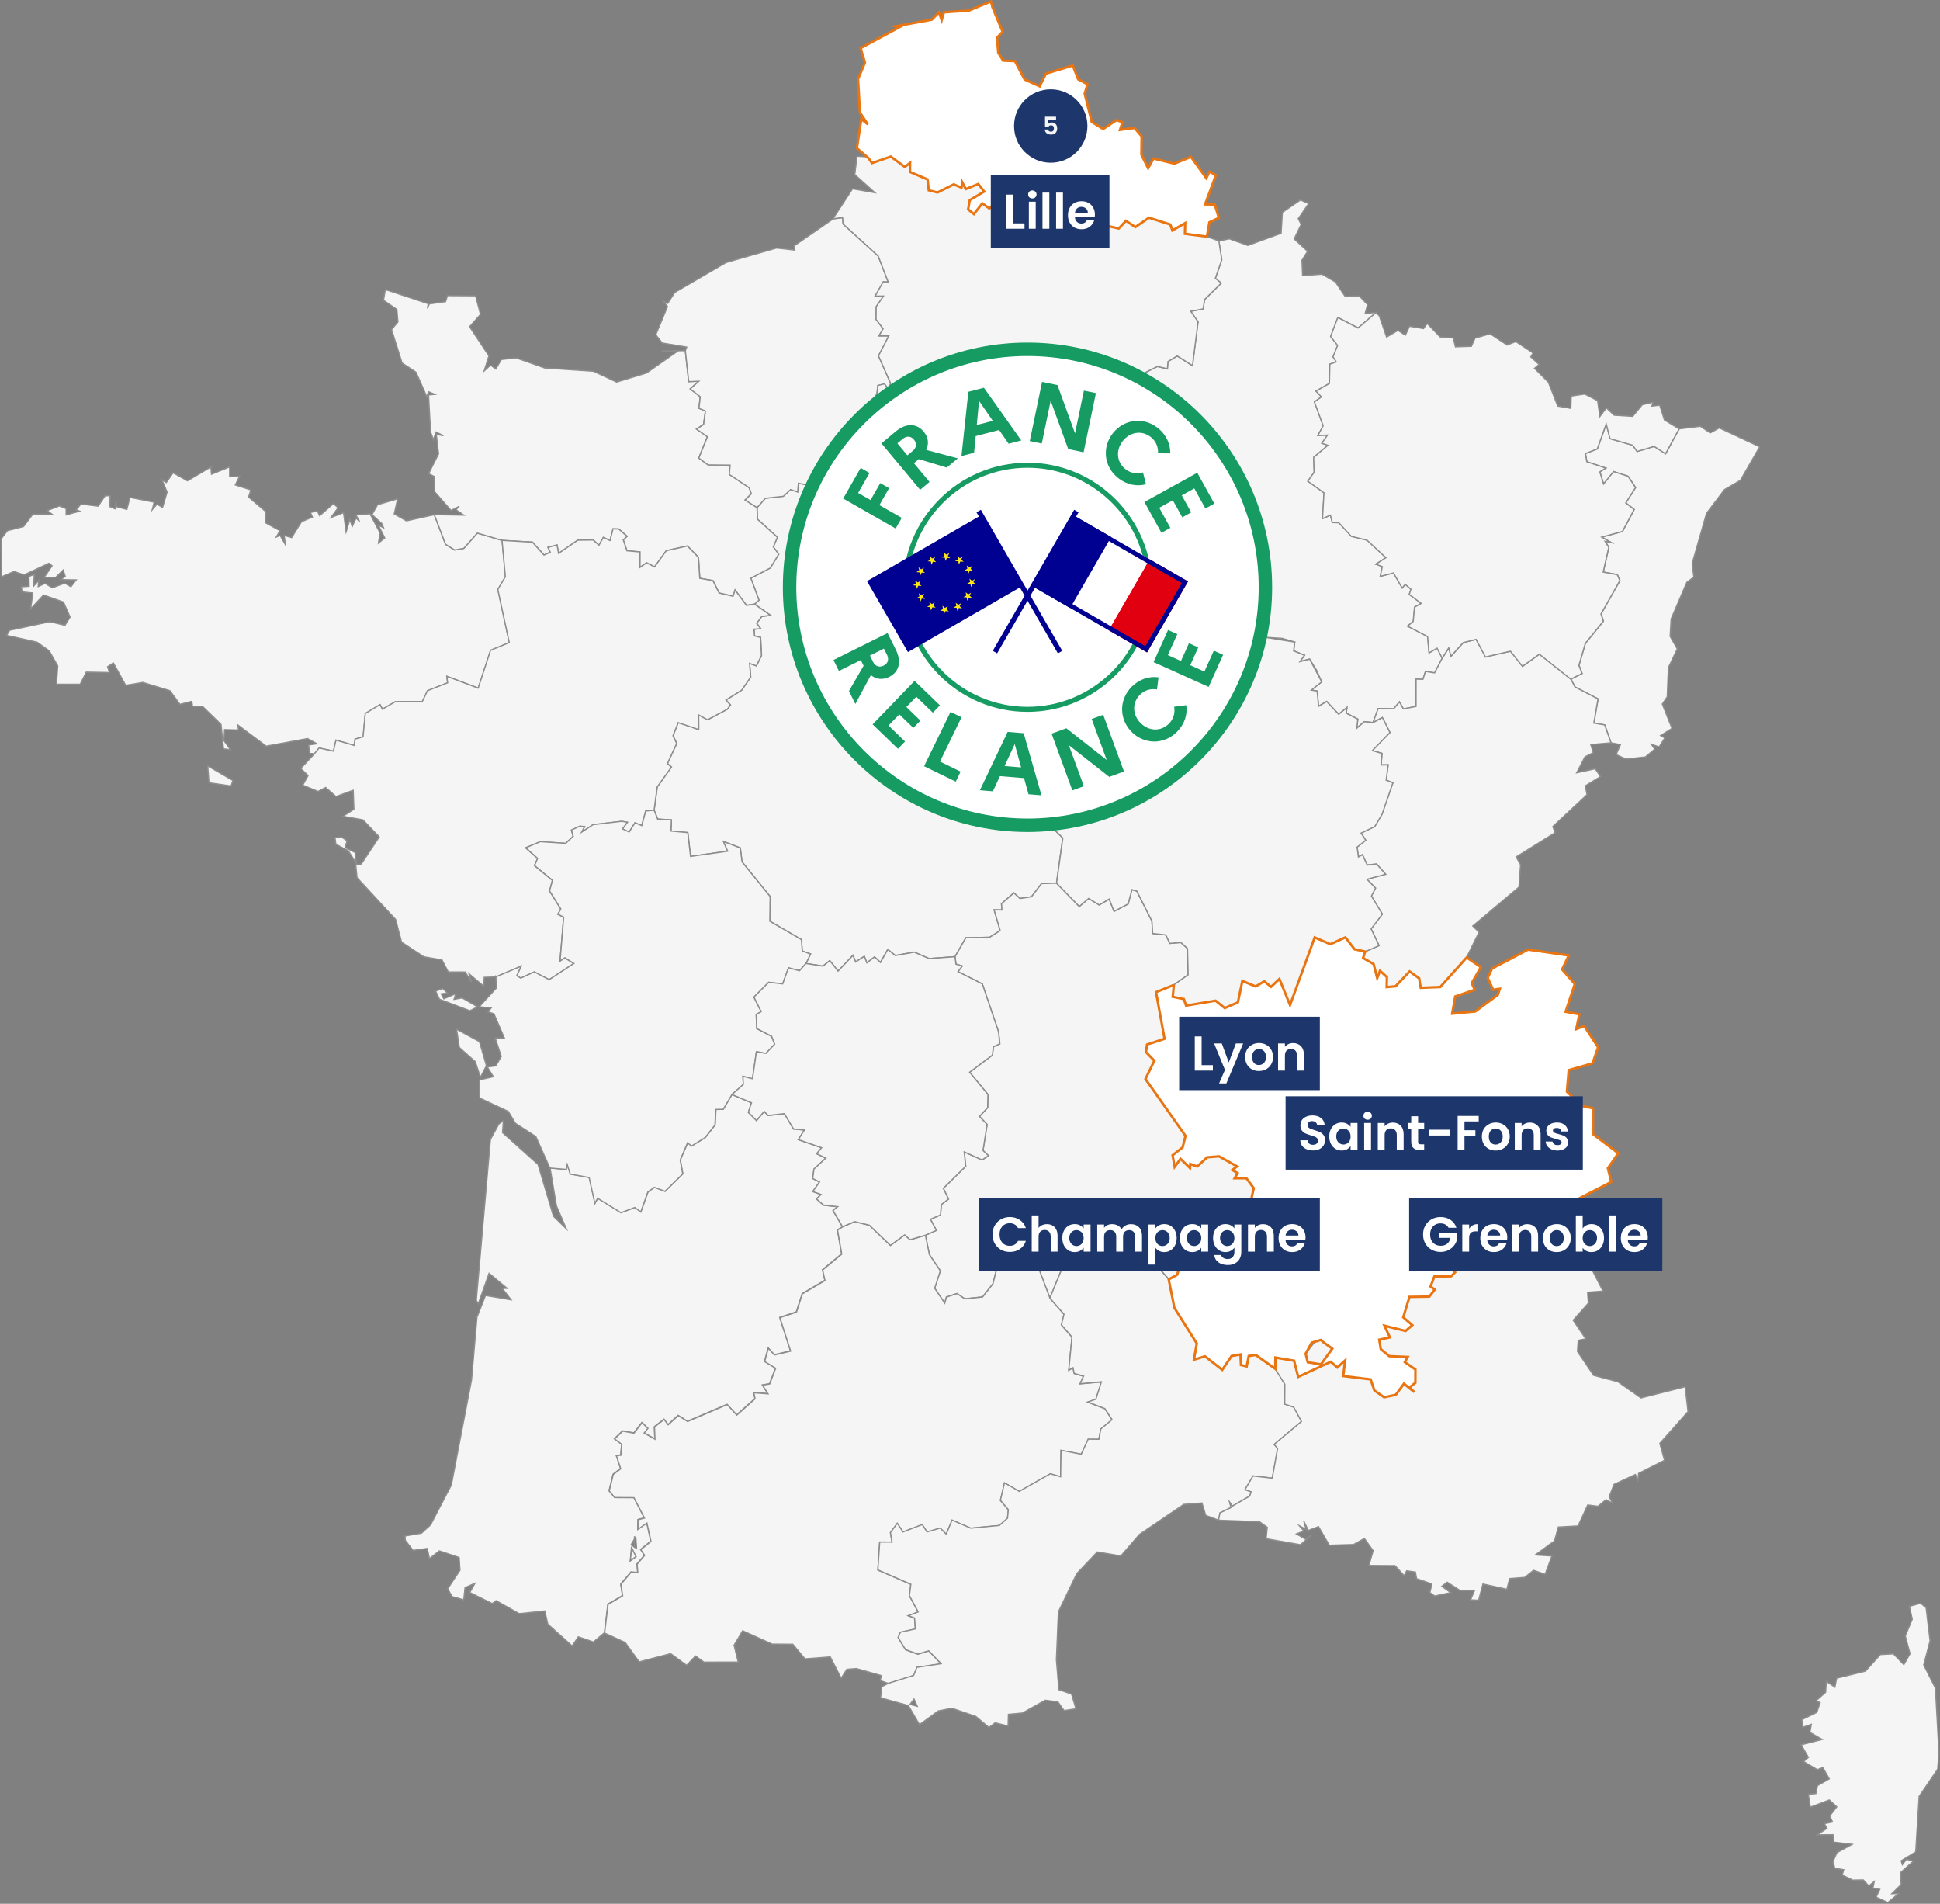 <svg width="1586" height="1556" viewBox="0 0 1586 1556" fill="none" xmlns="http://www.w3.org/2000/svg">
<rect x="0" y="0" width="1586" height="1556" fill="#808080" stroke="none"/>
<g clip-path="url(#clip0_1860_17402)">
<path d="M1284.21 555.02L1293.42 550.463L1290.87 543.731L1296.11 525.829L1310.84 507.707L1308.92 501.808L1324.36 474.505L1322.24 469.642L1310.74 467.534L1315.3 447.287L1312.27 442.441L1317.17 443.393L1309.55 438.973L1326.51 434.315L1336.03 416.379L1329.16 411.024L1337.15 398.461L1331.08 389.28L1319.29 385.421L1310.99 395.588L1307.98 385.642L1312.85 382.548L1297.34 377.363L1296.15 370.682L1305.91 366.857L1313.21 346.507L1316.32 358.509L1334.89 363.881L1338.41 368.999L1352.36 364.8L1361.73 370.835L1372.78 350.502L1390.13 348.428L1398.13 353.851L1405.58 349.754L1438.59 365.191L1422.81 392.596L1409.81 400.161L1395.15 419.525L1383.38 460.547L1384.74 471.699L1379.04 475.899L1366.19 505.854L1365.39 520.117L1371.22 530.369L1363.96 545.635L1363.01 569.47L1358.99 575.437L1366.9 595.311L1357.58 601.21L1361.07 603.097L1356.41 610.493L1350.1 608.385L1352.77 612.329L1345.13 618.67L1329.31 620.421L1321.22 616.749L1324.74 608.589L1317.07 607.127L1311.93 592.472L1303.02 590.959L1306.45 571.238L1287.61 561.48L1284.27 555.02H1284.21Z" fill="#F5F5F5" stroke="#8D8D8D" stroke-miterlimit="6.26"/>
<path d="M598.384 894.607L614.405 901.339L611.82 909.16L618.504 915.892L624.78 908.361L627.927 911.761L641.295 910.248L648.728 922.777L657.691 923.61L652.657 931.465L671.74 938.112L667.641 942.974L675.142 946.612L665.447 955.52L664.41 963.256L670.005 966.095L664.461 973.898L671.23 976.346L667.471 979.916L673.322 985.033L684.768 986.309L681.01 989.403L688.748 1002.73L684.564 1005.13L688.017 1024.8L672.369 1037.74L674.308 1046.39L655.803 1057.27L650.99 1072.2L637.435 1076.72L646.211 1104.07L632.961 1107.23L627.961 1101.69L624.984 1112.61L633.982 1118.08L629.118 1130.9L623.233 1131.9L627.74 1138.97L616.157 1138.09L617.144 1143.07L602.176 1156.35L594.353 1147.78L562.003 1161.57L554.315 1156.77L546.083 1164.31L542.801 1159.89L534.926 1166.06L535.3 1176.04L526.456 1171L529.517 1167.2L524.755 1162.57L518.173 1171.11L508.937 1169.46L502.304 1175.81L508.189 1180.29L507.424 1189.18L503.784 1189.45L507.305 1200.24L501.216 1204.82L497.916 1218.33L502.44 1223.76L518.139 1223.84L526.762 1240.52L521.523 1241.88L521.37 1249.78L528.718 1244.57L532.069 1259.58L523.683 1266.36L526.881 1271.04L520.707 1278.24L521.285 1285.2L515.809 1284.74L507.458 1294.67L508.903 1304.05L496.947 1311.05L494.123 1334.5L485.126 1342.08L472.795 1337.83L467.743 1345.26L447.827 1327.43L445.378 1316.68L424.458 1318.89L405.561 1308.25L402.466 1310.66L384.046 1301.57L388.281 1294.04L380.185 1297.62L379.114 1307.57L369.606 1304.9L365.966 1298.56L376.052 1283.36L375.338 1272.99L359.146 1267.57L351.05 1273.91L349.298 1265.58L337.699 1267.18L331.337 1258.93L331.15 1255.39L344.536 1253.13L351.968 1246.35L368.96 1213.78L385.492 1127.77L389.914 1076.58L396.887 1058.83L417.841 1062.37L410.63 1053.05L414.576 1053L399.83 1040.71L391.053 1065.58L389.37 1062.81L400.918 931.396L407.806 918.697L411.514 915.977L410.868 925.718L439.85 951.695L452.47 994.061L462.981 1004.31L454.868 985.493L449.698 954.602L462.93 955.724L463.832 951.678L466.315 959.533L481.775 962.355L486.453 983.435L488.715 979.304L507.747 991.086L519.142 986.836L523.99 990.423L529.772 974.187L535.045 970.362L543.77 973.643L558.278 959.38L556.203 948.04L562.275 933.913L565.388 936.633L576.562 929.765L584.607 919.462L585.321 906.695L591.342 906.61L598.367 894.556L598.384 894.607ZM519.772 1256.09L515.911 1262.6L520.418 1265.58L519.772 1256.07V1256.09ZM515.332 1275.63L519.942 1272.33L516.183 1265.25L515.332 1275.63Z" fill="#F5F5F5" stroke="#8D8D8D" stroke-miterlimit="6.26"/>
<path d="M169.81 625.98L190.39 637.898L188.894 642.42L170.848 639.751L169.81 625.963V625.98ZM172.362 381.664L172.923 387.597L187.754 381.579V389.671L195.901 389.161L192.38 396.353L205.086 400.45L203.249 406.247L217.416 418.266L216.889 427.175L228.846 433.754L225.887 438.939L228.999 437.63L233.285 445.076L232.333 437.63L238.422 439.381L246.467 426.427L255.413 422.619L253.763 418.862L259.427 417.586L261.349 421.497L272.557 411.602L276.418 414.985L270.516 423.044L280.84 418.998L282.949 434.689L286.062 424.574L287.933 430.354L291.096 423.384L293.971 426.291L290.943 420.834L302.492 419.933L310.775 435.76L309.397 443.852L314.567 439.704L309.244 429.096L313.581 431.408L312.084 427.872L304.09 420.63L308.7 412.486L325.079 407.675L322.306 420.052L332.29 425.713L355.03 420.664L364.249 444.855L371.681 449.531L379.131 448.205L390.203 435.726L410.511 441.659L413.249 471.427L407.075 481.798L416.447 525.217L401.139 531.525L391.019 562.449L365.388 552.81L366.034 558.097L349.553 564.557L345.369 573.397L323.242 573.55L312.748 579.637L310.724 575.964L298.716 583.156L296.913 602.264L290.365 604.1L289.667 609.286L274.768 604.967L272.693 613.961L260.975 611.377L257.165 616.086L253.015 615.763L252.317 608.895L259.019 607.892L251.433 603.658L217.621 609.864L194.489 592.591L195.017 596.654L183.604 596.314L183.094 605.409L188.417 612.754L182.72 612.04L180.696 592.081L165.609 577.392L157.377 577.29L156.799 573.227L147.104 575.675L138.958 564.557L116.813 557.791L102.764 560.137L92.678 541.81L87.933 544.955L89.532 549.698L70.55 549.324L65.601 559.219L46.144 559.253L47.181 544.224L40.225 531.95L30.326 524.894L5.358 519.335L7.841 515.136L40.769 508.132L53.1 511.056L57.284 504.358L51.926 492.117L35.581 486.32L25.07 497.676L26.771 484.671L18.114 483.787L17.366 479.605L23.829 479.18L23.642 471.138L27.979 469.438L27.639 478.891L31.602 474.369L31.262 479.418L36.874 476.817L42.776 480.438L52.845 476.613L57.981 479.537L62.301 473.978L49.545 473.757L53.355 471.172L51.654 465.885L45.582 471.869L36.16 471.835L42.572 462.451L39.97 460.377L19.662 469.897L11.515 467.075L1.344 471.393L0.885 440.503L6.072 433.737L19.271 430.354L26.839 420.273L42.419 420.188L38.507 417.314L48.508 413.54L54.053 415.648L54.087 420.817L65.21 417.79L62.199 416.651L66.196 411.942L80.245 413.693L85.943 405.159L90.042 405.193L89.855 414.084L94.294 415.971L94.957 409.953L95.178 414.084L103.716 416.345L106.217 406.519L126.048 410.429L124.433 416.634L128.344 412.061L132.903 414.73L136.61 402.218L132.375 392L135.947 394.415L141.509 386.424L153.244 392.97L172.413 381.664H172.362Z" fill="#F5F5F5" stroke="#8D8D8D" stroke-miterlimit="6.26"/>
<path d="M694.684 369.56L705.417 386.475L705.808 415.631L726.218 434.196L727.816 448.646L735.351 453.016L742.035 450.245L741.763 458.711L747.24 459.459L748.413 465.766L746.679 478.16L767.786 476.426L772.157 468.86L776.817 476.426L785.951 470.696L794.421 473.569L796.581 482.835L806.905 488.428L806.956 498.118L798.775 505.242L827.706 505.327L833.08 501.705L831.107 498.169L838.03 497.846L840.292 504.256L853.286 498.781L863.508 503.712L865.736 513.606L874.019 520.763L874.393 530.148L861.263 541.113L863.049 560.698L843.864 565.543L843.438 572.173L852.095 577.919L857.657 596.314L843.472 601.431L852.606 617.718L845.632 633.919L858.218 646.364L862.215 678.342L868.849 684.887L863.712 721.796L851.5 722.119L843.268 732.914L833.846 734.325L828.845 729.769L818.725 738.609L819.117 743.693L812.721 743.642L817.654 760.591L809.031 766.065L789.59 766.456L780.729 781.91L759.52 783.474L747.41 778.187L731.966 780.958L725.758 776.028L719.789 786.619L714.992 782.114L708.682 786.959L706.573 781.638L699.447 786.245L697.338 780.788L685.126 793.674L678.339 785.106L672.778 789.628L658.916 787.469L662.641 779.666L655.872 777.303L655.157 767.935L629.339 752.907L629.611 732.744L606.616 704.387L605.204 692.997L591.53 687.777L594.914 695.683L564.571 699.967L562.309 680.467L548.55 679.192L548.924 670.097L537.698 669.451L534.79 662.191L537.324 643.134L548.924 626.881L545.675 624.008L553.261 607.585L550.234 601.227L554.486 590.483L571.222 596.178L571.171 584.21L578.467 588.205L594.676 579.585L597.21 576.134L593.536 572.088L606.344 564.047L613.742 553.37L612.841 542.15L618.436 544.173L622.586 535.69L621.838 520.95L616.855 519.726L616.464 514.218L621.923 513.827L618.641 509.407L622.791 503.814L629.951 502.913L616.906 493.766L620.495 490.57L613.844 472.549L629.764 464.202L636.601 452.982L632.179 446.963L635.564 439.143L619.27 424.421L618.896 414.764L625.631 407.182L640.36 405.533L646.296 400.025L652.045 401.997L652.742 394.84L676.043 399.549L680.465 396.217L679.326 387.308L690.194 381.035L688.834 372.382L694.718 369.594L694.684 369.56Z" fill="#F5F5F5" stroke="#8D8D8D" stroke-miterlimit="6.26"/>
<path d="M1063.12 163.427L1069.82 166.436L1061.38 178.762L1063.73 183.386L1058.03 195.252L1068.95 205.385L1064.39 212.695L1064.9 225.276L1080.79 224.086L1091.72 230.444L1099.68 242.276L1111.21 241.851L1117.98 248.974L1116.05 256.234L1125.09 255.333L1110.35 268.032L1093.78 259.464L1087.88 275.002L1093.63 282.245L1089.85 291.612L1092.52 295.743L1087.3 297.579L1086.93 313.339L1075.94 319.595L1080.46 324.338L1074.63 328.401L1081.82 347.952L1077.5 355.874L1085.36 355.534L1080.74 362.216L1085.72 363.899L1074.05 373.742L1074.44 385.898L1069.27 393.242L1082.47 402.711L1081.28 423.809L1087.73 420.987L1089.27 427.056L1094.56 427.141L1104.82 438.31L1117.64 441.422L1133.16 455.77L1124.8 461.057L1130.16 463.029L1128.48 470.986L1139.28 468.249L1146.39 480.489L1148.89 477.531L1153.55 481.492L1152.19 485.827L1161.95 493.087L1156.52 496.181L1155.44 507.911L1150.73 511.685L1167.17 520.22L1168.36 533.531L1174.94 529.723L1179.13 537.883L1172.85 549.971L1165.42 548.781L1163.31 555.241L1157.72 555.105L1157.68 577.41L1147.31 579.467L1144.06 573.687L1139.43 579.331L1126.71 579.093L1122.51 590.5L1115.26 589.786L1109.19 595.141L1110.04 587.712L1100.57 582.816L1101.13 578.209L1094.39 583.751L1084.55 573.262L1077.9 577.257L1076.82 564.812L1072.03 563.962L1080.5 557.264L1076.25 547.625L1070.65 538.665L1062.74 540.688L1066.47 535.503L1057.55 531.882L1058.49 524.725L1048.22 521.767L1034.8 520.917L1030.09 524.64L1032.14 530.981L1005.61 532.103L1003.21 538.087L997.889 537.237L995.865 530.352L993.195 535.384L989.3 532.409L982.99 537.951L977.445 534.704L975.744 538.087L959.178 537.424L961.236 529.128L959.161 525.541L954.416 528.601L956.644 523.331L947.732 506.381L942.034 503.967L942.987 498.459L934.023 502.709L929.958 494.464L924.26 495.348L928.683 481.424L915.926 465.222L907.575 466.532L906.028 461.295L902.541 446.369L908.562 444.584L905.109 438.361L913.341 436.066L911.555 431.272L922.049 423.605L919.26 418.658L910.076 420.528L911.964 403.391L903.817 400.008L909.225 394.687L904.803 391.627L914.073 390.743L913.851 384.35L935.146 357.217L932.169 352.355L924.924 353.392L930.775 346.626L926.642 339.503L929.006 334.318L942.952 332.907L932.51 323.811L931.557 306.811L946.218 299.568L954.331 301.506L954.807 295.522L962.342 291.017L974.826 298.888L979.401 263.102L973.38 254.449L983.5 252.562L984.759 244.894L998.416 231.43L993.569 227.52L998.791 212.44L996.443 196.952L1005.05 195.167L1020.12 200.591L1047.33 190.645L1048.37 173.594L1063.12 163.478V163.427Z" fill="#F5F5F5" stroke="#8D8D8D" stroke-miterlimit="6.26"/>
<path d="M1498.54 1521.34L1501.76 1514.21L1514.09 1507.43L1499.24 1505.64L1498.49 1499.56L1485.67 1499.66L1493.59 1494.34L1491.54 1490.53L1498.14 1489.15L1495.82 1484.21L1501.61 1476.76L1495.53 1471.15L1480.02 1477L1478.34 1466.44L1484.51 1465.93L1485.82 1459.44L1495.47 1453.93L1490.23 1444.65L1485.72 1446.4L1474.46 1439.72L1478.42 1436.37L1472.52 1426.06L1489.63 1421.69L1479.63 1415.91L1480.8 1409.34L1473.93 1411.7L1473.03 1405.54L1485.28 1399.56L1488.02 1391.57L1484.58 1390.12L1492.49 1383.15L1493.1 1374.26L1500.07 1378.92L1501.54 1371.63L1525.09 1365.83L1537.2 1352.32L1547.94 1351.75L1556.42 1360.53L1561.51 1351.64L1557.6 1337.08L1563.33 1323.43L1560.98 1312.92L1570.17 1310.32L1574.64 1314.08L1577.89 1341.06L1572.7 1360.8L1582.28 1379.81L1585.15 1432.35L1584.11 1446.01L1568.94 1468.23L1566.15 1513.62L1554.25 1520.86L1555.23 1524L1558.62 1519.58L1564.26 1521.15L1553.72 1530.55L1554.25 1540.29L1546.58 1547.77L1552.14 1547.72L1543.33 1554.98L1533.77 1550.59L1536.78 1544.2L1531.18 1543.25L1532.22 1537.84L1527.8 1541.43L1523.27 1536.53L1514.62 1536.67L1506.04 1532.47L1507.27 1528.19L1499.92 1526.88L1498.54 1521.32V1521.34Z" fill="#F5F5F5" stroke="#8D8D8D" stroke-miterlimit="6.26"/>
<path d="M1179.13 537.917L1184.49 529.451L1186.32 536.285L1196.31 525.167L1206.85 522.565L1214.47 536.931L1234.92 532.222L1244.75 544.564L1258.56 534.636L1284.22 555.02L1287.56 561.48L1306.4 571.238L1302.97 590.959L1311.88 592.472L1317.01 607.127L1300.48 608.589L1302.56 615.185L1295.74 618.568L1288.97 631.607L1304.14 628.326L1308.48 634.685L1296.04 642.267L1297.4 649.509L1269.51 675.537L1271.31 680.569L1239.53 700.392L1243.1 706.699L1241.79 725.026L1204.01 756.851L1209.13 761.883L1198.96 782.539L1177.39 806.68L1161.44 807.292L1160.16 799.574L1152.34 793.93L1140.84 806.068L1133.63 806.731L1133.82 798.554L1128.17 793.385L1125.91 799.353L1122.95 787.911L1114.34 782.981L1116.05 777.694L1127.39 772.798L1120.88 759.146L1130.06 747.059L1121.11 732.285L1124.5 725.774L1117.44 718.532L1132.75 714.486L1125.4 706.138L1117.68 706.937L1113.78 698.522L1110.48 700.273L1109.41 692.283L1116.47 686.673L1112.66 680.824L1123.84 675.469L1129.82 665.388L1138.67 639.717L1133.16 637.558L1134.77 625.079L1129.07 625.13L1129.79 615.712L1121.86 613.417L1136.27 598.592L1130.09 586.403L1122.47 590.466L1126.68 579.058L1139.4 579.297L1144.02 573.652L1147.27 579.433L1157.65 577.375L1157.68 555.071L1163.28 555.207L1165.39 548.746L1172.82 549.936L1179.09 537.849L1179.13 537.917Z" fill="#F5F5F5" stroke="#8D8D8D" stroke-miterlimit="6.26"/>
<path d="M717.016 320.632L722.629 330.101L736.848 332.26L758.703 324.253L768.602 332.124L773.892 329.455L775.49 334.198L784.403 328.265L803.911 341.696L810.782 338.636L814.218 346.133L819.678 341.322L830.852 349.312L839.05 343.277L843.863 347.714L856.807 344.144L858.882 347.578L867.607 345.215L867.981 339.86L875.55 341.696L881.298 351.114L878.713 357.472L889.445 369.798L893.885 368.149L896.555 374.966L900.807 371.566L902.508 381.018L911.131 386.764L913.801 384.316L914.022 390.708L904.753 391.592L909.175 394.653L903.766 399.974L911.913 403.357L910.025 420.494L919.21 418.623L921.999 423.571L911.505 431.238L913.291 436.032L905.059 438.327L908.512 444.549L902.491 446.335L905.977 461.261L865.43 466.378L861.892 475.372L865.43 484.518L853.269 498.832L840.275 504.307L838.013 497.897L831.09 498.22L833.063 501.757L827.689 505.378L798.758 505.293L806.939 498.169L806.888 488.479L796.564 482.886L794.403 473.621L785.933 470.747L776.8 476.477L772.14 468.911L767.769 476.477L746.661 478.211L748.396 465.817L747.223 459.51L741.746 458.762L742.018 450.296L735.334 453.067L727.799 448.698L726.201 434.247L705.791 415.682L705.399 386.526L694.667 369.611L696.64 363.201L691.266 363.66L688.816 350.621L693.256 351.097L695.603 345.249H708.036L716.999 320.683L717.016 320.632Z" fill="#F5F5F5" stroke="#8D8D8D" stroke-miterlimit="6.26"/>
<path d="M1127.59 258.052L1133.58 275.512L1142.85 270.055L1148.92 273.914L1152.32 266.655L1163.77 268.576L1166.78 264.445L1177.34 275.376L1188.13 276.277L1189.83 283.485L1202.89 283.06L1205.87 276.362L1218.21 272.826L1232.11 281.972L1239.19 279.184L1253.32 288.501L1251.45 291.714L1258.22 297.919L1254.49 301.064L1265.85 312.404L1273.49 331.903L1284.19 333.773L1284.48 323.743L1295.55 322.043L1306.06 327.466L1307.98 340.404L1313.26 333.399L1319.65 339.367L1334.77 340.302L1342.63 330.798L1351.44 328.741L1350.45 331.937L1356.9 331.223L1360.67 343.226L1372.7 350.536L1361.64 370.869L1352.27 364.833L1338.33 369.033L1334.81 363.915L1316.23 358.543L1313.12 346.541L1305.82 366.891L1296.06 370.716L1297.25 377.397L1312.76 382.582L1307.9 385.676L1310.91 395.622L1319.21 385.455L1331 389.314L1337.07 398.495L1329.07 411.058L1335.94 416.413L1326.42 434.349L1309.46 439.007L1317.08 443.427L1312.18 442.475L1315.21 447.321L1310.65 467.568L1322.15 469.676L1324.28 474.539L1308.83 501.842L1310.76 507.741L1296.03 525.864L1290.79 543.765L1293.34 550.497L1284.12 555.054L1258.46 534.67L1244.64 544.598L1234.81 532.256L1214.37 536.965L1206.75 522.599L1196.21 525.2L1186.22 536.319L1184.38 529.485L1179.03 537.951L1174.84 529.791L1168.26 533.599L1167.07 520.287L1150.62 511.753L1155.33 507.979L1156.42 496.248L1161.85 493.154L1152.09 485.895L1153.45 481.56L1148.79 477.599L1146.29 480.557L1139.18 468.316L1128.38 471.053L1130.06 463.097L1124.7 461.125L1133.05 455.838L1117.54 441.489L1104.72 438.378L1094.46 427.209L1089.17 427.124L1087.62 421.055L1081.18 423.877L1082.37 402.779L1069.17 393.31L1074.34 385.965L1073.95 373.81L1085.62 363.966L1080.63 362.283L1085.26 355.602L1077.4 355.942L1081.72 348.02L1074.53 328.469L1080.36 324.406L1075.84 319.663L1086.83 313.407L1087.2 297.647L1092.42 295.811L1089.75 291.68L1093.53 282.312L1087.78 275.07L1093.68 259.532L1110.25 268.1L1124.99 255.4L1127.49 258.086L1127.59 258.052Z" fill="#F5F5F5" stroke="#8D8D8D" stroke-miterlimit="6.26"/>
<path d="M315.026 236.649L350.029 248.226L349.502 252.171L350.88 248.413L364.265 246.526L365.813 241.63L388.808 241.766L392.805 256.965L383.91 267.046L399.693 290.881L395.832 303.172L401.02 298.429L405.34 301.591L409.898 293.822L421.991 292.547L445.207 300.741L485.143 303.427L504.124 312.285L528.582 304.838L553.414 287.413L540.964 286.886L560.234 286.597L563.023 311.826L571.221 311.486L564.248 317.793L572.429 324.151L571.391 333.672L576.681 335.831L575.184 346.847L569.401 350.655L578.297 356.877L571.238 374.286L578.875 379.879L596.836 380.032L596.172 387.666L612.466 398.529L614.218 403.476L609.133 408.61L618.878 414.765L619.27 424.421L635.563 439.143L632.179 446.964L636.601 452.948L629.781 464.202L613.827 472.55L620.477 490.57L616.888 493.767L610.289 494.753L600.969 482.24L599.353 487.323L587.94 484.722L582.855 474.556L572.106 472.618L571.017 455.532L562.02 446.216L544.74 450.075L535.164 463.301L528.65 460.02L523.105 463.794L523.139 451.078L512.526 450.126L509.549 441.218L512.662 438.31L505.825 432.377L501.198 432.275L498.749 441.745L493.239 439.245L489.701 445.604L484.888 441.32L472.37 441.473L456.722 452.251L455.395 445.417L448.014 447.389L449.885 451.299L444.765 453.611L435.309 443.105L410.528 441.643L390.22 435.709L379.147 448.188L371.698 449.514L364.265 444.839L355.047 420.647L379.13 421.021L372.718 416.55L375.508 413.813L368.738 417.213L355.302 401.878L354.826 389.366L350.404 387.139L358.516 370.937L356.68 355.075L362.53 356.078L356.356 353.103L354.383 359.496L351.985 353.086L350.335 322.825L355.506 322.315L350.318 320.139L348.958 324.321L340.063 304.175L328.718 296.729L320.095 269.375L325.316 263.119L324.432 252.868L313.513 245.421L315.009 236.666L315.026 236.649Z" fill="#F5F5F5" stroke="#8D8D8D" stroke-miterlimit="6.26"/>
<path d="M681.026 178.915L688.901 177.929L689.292 183.165L717.985 209.329L726.166 230.563L722.118 230.41L715.468 242.089H722.356L716.369 250.708L716.267 261.215L722.05 268.746L718.614 274.577L726.676 274.611L718.24 290.949L728.173 313.458L726.523 318.269L723.088 313.832L717.713 315.141L717.101 320.7L708.103 345.266H695.67L693.323 351.148L688.884 350.672L691.333 363.712L696.708 363.287L694.735 369.696L688.85 372.484L690.211 381.154L679.343 387.411L680.482 396.319L676.06 399.668L652.742 394.959L652.078 402.116L646.33 400.144L640.394 405.652L625.665 407.267L618.929 414.884L609.184 408.729L614.269 403.595L612.517 398.648L596.223 387.785L596.887 380.151L578.926 379.998L571.289 374.405L578.348 356.996L569.452 350.774L575.235 346.966L576.732 335.95L571.442 333.791L572.48 324.27L564.299 317.912L571.272 311.605L563.074 311.945L560.285 286.716L561.373 283.707L541.389 280.375L536.116 273.608L545.675 250.572L542.46 246.288L545.947 247.886L551.679 238.978L593.638 214.531L634.9 202.699L649.748 204.382L649.034 201.033L681.06 178.915H681.026Z" fill="#F5F5F5" stroke="#8D8D8D" stroke-miterlimit="6.26"/>
<path d="M279.36 684.173L283.731 687.233L282.166 692.691L290.449 696.873L291.249 705.679L284.785 695.428L274.598 690.056L273.849 684.649L279.394 684.173H279.36ZM410.493 441.659L435.274 443.121L444.731 453.628L449.85 451.316L447.979 447.406L455.361 445.434L456.688 452.268L472.335 441.489L484.853 441.336L489.667 445.62L493.204 439.262L498.715 441.761L501.164 432.292L505.79 432.394L512.628 438.327L509.515 441.234L512.492 450.143L523.105 451.095L523.071 463.811L528.615 460.037L535.13 463.318L544.705 450.092L561.986 446.233L570.983 455.549L572.071 472.635L582.821 474.573L587.906 484.739L599.319 487.34L600.934 482.257L610.255 494.769L616.854 493.783L629.899 502.93L622.739 503.831L618.589 509.424L621.872 513.861L616.412 514.252L616.803 519.76L621.752 520.984L622.501 535.724L618.351 544.207L612.789 542.184L613.674 553.439L606.292 564.115L593.485 572.156L597.125 576.202L594.624 579.653L578.381 588.273L571.085 584.278L571.136 596.28L554.417 590.585L550.165 601.329L553.192 607.688L545.607 624.076L548.855 626.983L537.256 643.236L534.721 662.294L527.85 662.94L524.635 674.857L519.091 672.562L514.329 680.093L508.818 677.492L512.866 672.12L508.291 671.321L484.819 674.092L475.482 680.212L477.88 675.656L473.985 675.333L467.165 678.478L468.576 683.595L462.487 689.342L441.703 687.982L429.73 692.98L439.492 701.65L436.941 707.481L451.636 719.535L449.272 728.205L458.456 742.979L456.058 747.314L460.804 749.66L457.827 785.497L461.773 782.913L469.121 787.537L448.949 800.781L436.805 794.439L425.733 799.523L422.45 797.551L425.937 789.815L405.357 798.52L395.883 798.792L395.424 805.983L383.314 795.766L385.542 802.6L380.253 794.456L366.51 794.423L361.34 784.596L346.491 782.012L328.31 770.061L323.411 751.428L291.895 717.393L290.806 706.529L295.382 706.138L310.043 684.003L296.674 670.08L280.38 667.173L289.327 661.393L288.765 645.888L274.632 651.005L266.213 643.627L260.005 646.874L247.486 641.706L251.824 633.902L245.888 628.054L257.062 616.052L260.872 611.343L272.591 613.927L274.666 604.933L289.565 609.252L290.262 604.066L296.81 602.23L298.613 583.122L310.621 575.93L312.645 579.602L323.139 573.516L345.267 573.363L349.451 564.523L365.932 558.063L365.285 552.775L390.917 562.415L401.037 531.491L416.344 525.183L406.973 481.764L413.147 471.393L410.425 441.625L410.493 441.659Z" fill="#F5F5F5" stroke="#8D8D8D" stroke-miterlimit="6.26"/>
<path d="M708.614 128.151L710.179 129.409L712.764 133.234L728.207 127.913L739.654 136.396L743.94 133.013L743.838 140.459L758.244 146.614L759.23 155.471L766.34 157.256L779.674 150.626L785.984 153.346L786.563 148.875L789.471 154.468L799.727 150.337L804.54 156.508L792.72 163.529L791.41 171.094L796.121 174.903L803.01 166.147L808.741 170.346L813.64 165.841L813.419 170.448L827.552 175.957L830.427 168.272L836.074 170.771L832.4 182.349L844.612 176.569L845.309 186.327L861.926 179.697L879.394 187.84L900.501 183.505L914.55 186.701L920.4 180.428L928.139 185.511L939.262 177.895L956.679 183.437L958.38 188.282L968.84 182.315L968.653 191.019L986.613 193.365L996.461 196.884L998.808 212.372L993.587 227.452L998.434 231.362L984.777 244.826L983.552 252.493L973.432 254.381L979.453 263.034L974.878 298.82L962.394 290.949L954.859 295.454L954.383 301.438L946.27 299.5L931.626 306.742L932.578 323.743L943.021 332.821L929.041 334.266L926.676 339.452L930.809 346.575L924.959 353.341L932.204 352.304L935.215 357.149L913.92 384.282L911.25 386.73L902.593 380.984L900.892 371.532L896.606 374.915L893.936 368.098L889.496 369.747L878.747 357.421L881.332 351.063L875.584 341.645L868.015 339.809L867.641 345.164L858.916 347.527L856.841 344.076L843.931 347.663L839.118 343.226L830.886 349.244L819.729 341.254L814.269 346.065L810.833 338.568L803.962 341.628L784.454 328.197L775.541 334.13L773.943 329.387L768.653 332.056L758.754 324.185L736.865 332.192L722.646 330.067L717.05 320.598L717.662 315.039L723.037 313.73L726.473 318.167L728.122 313.356L718.19 290.847L726.626 274.509L718.564 274.475L721.999 268.644L716.217 261.113L716.319 250.606L722.306 241.987H715.417L722.067 230.308L726.115 230.461L717.934 209.227L689.242 183.063L688.85 177.827L680.976 178.813L696.98 154.281L715.298 157.494L698.8 142.703L700.603 127.675L708.614 128.185V128.151Z" fill="#F5F5F5" stroke="#8D8D8D" stroke-miterlimit="6.26"/>
<path d="M373.229 841.174L391.972 851.358L397.669 871.027L392.737 880.548L388.536 867.695L375.525 856.152L373.229 841.174ZM361.816 807.853L365.864 811.576L360.694 812.324L362.82 816.336L372.565 812.188L371.205 816.795L377.838 815.605L390.475 822.95L384.08 826.112L359.265 816.693L356.152 810.063L361.799 807.853H361.816ZM405.391 798.435L425.971 789.73L422.484 797.466L425.767 799.438L436.839 794.354L448.983 800.696L469.155 787.452L461.807 782.828L457.862 785.412L460.838 749.575L456.093 747.229L458.491 742.894L449.306 728.12L451.671 719.45L436.975 707.396L439.527 701.565L429.764 692.895L441.738 687.896L462.522 689.257L468.611 683.51L467.199 678.393L474.019 675.248L477.914 675.571L475.516 680.127L484.854 674.007L508.325 671.236L512.9 672.035L508.852 677.407L514.363 680.008L519.125 672.477L524.67 674.772L527.884 662.855L534.756 662.208L537.664 669.468L548.89 670.114L548.515 679.209L562.275 680.484L564.537 699.984L594.88 695.7L591.529 687.794L605.204 693.031L606.615 704.387L629.611 732.778L629.338 752.941L655.157 767.952L655.871 777.32L662.641 779.717L658.916 787.52L653.592 793.453L644.629 791.09L639.884 804.232L628.488 802.906L616.378 815.01L622.348 826.928L618.249 829.155L618.708 840.698L630.92 847.107L633.335 853.517L626.141 861.048L618.402 859.603L615.205 881.738L607.381 879.749L607.704 886.396L598.366 894.624L591.206 906.678L585.185 906.763L584.471 919.53L576.426 929.832L565.251 936.701L562.139 933.981L556.067 948.108L558.142 959.448L543.634 973.711L534.909 970.43L529.636 974.255L523.853 990.491L519.006 986.904L507.611 991.154L488.578 979.372L486.316 983.504L481.639 962.423L466.179 959.601L463.695 951.746L462.794 955.792L449.562 954.67L438.03 928.914L421.413 918.187L415.511 908.395L392.04 897.412L391.887 882.673L403.333 880.004L398.333 872.047L405.357 871.146L409.779 863.428L404.83 848.348L412.314 848.399L403.843 828.679L398.86 826.945L401.462 823.885L391.751 822.848L405.833 807.513L405.357 798.384L405.391 798.435Z" fill="#F5F5F5" stroke="#8D8D8D" stroke-miterlimit="6.26"/>
<path d="M780.746 781.944L789.607 766.491L809.047 766.1L817.671 760.626L812.738 743.676L819.133 743.727L818.742 738.644L828.862 729.803L833.862 734.36L843.285 732.949L851.517 722.153L863.729 721.83L882.336 740.854L890.007 734.343L898.613 739.63L906.76 734.819L910.757 744.849L922.254 738.831L925.35 727.151L929.364 728.273L941.712 752.805L942.324 762.972L953.056 764.145L956.39 771.064L965.336 770.299L970.813 775.28L971.34 796.735L959.672 804.963L945.164 810.811L952.138 848.944L937.817 853.619L936.932 859.875L943.753 866.846L936.507 881.823L969.231 928.303L966.867 937.687L958.669 944.096L960.353 953.651L965.166 947.071L972.905 954.603L973.177 951.254L978.772 953.362L986.919 945.83L996.665 944.997L1011.5 953.277L1007.53 956.184L1011.87 958.734L1009.47 962.933H1019.03L1025.07 971.042L1021.4 987.295L1012.16 983.402L1014.93 989.471L1009.18 993.908L1012.82 1000.13L1003.6 1002.82L1005.53 1010.02L995.696 1011.57L988.127 1025.6L974.656 1025.7L973.959 1031.72L965.234 1032.75L962.394 1041.8L955.522 1045.57L942.46 1030.99L933.973 1032.45L929.925 1024.27L925.911 1025.12L925.35 1032.84L913.138 1035.42L901.317 1009.67L891.86 1017.17L887.013 1015.81L881.502 1027.16L874.818 1020.77L858.286 1060.98L844.782 1025.33L835.206 1028.2L831.243 1014.92L816.633 1029.76L811.701 1049.26L803.265 1060.01L788.723 1061.57L782.378 1057.25L773.721 1060.07L772.344 1065.07L764.095 1052.87L768.721 1038.64L759.826 1025.46L756.543 1009.58L765.54 1005.62L760.642 996.492L768.874 993.041L769.588 984.473L775.422 980.036L771.187 971.263L789.505 953.226L788.28 941.444L802.873 948.024L808.146 944.572L803.639 940.322L806.989 919.088L800.764 912.509L807.449 905.25L807.67 894.522L792.702 876.349L811.309 862.374L812.16 855.557L817.381 853.143L816.293 843.164L803.094 804.215L783.178 794.151L786.665 789.527L781.528 788.065L780.763 781.944H780.746Z" fill="#F5F5F5" stroke="#8D8D8D" stroke-miterlimit="6.26"/>
<path d="M865.48 466.344L861.943 475.338L865.48 484.484L853.319 498.799L863.541 503.729L865.769 513.623L874.052 520.78L874.427 530.165L861.296 541.13L863.082 560.715L843.897 565.56L843.472 572.19L852.129 577.937L857.691 596.331L843.506 601.449L852.639 617.735L845.666 633.937L858.252 646.381L862.249 678.359L868.882 684.905L863.745 721.813L882.353 740.837L890.023 734.325L898.629 739.613L906.776 734.801L910.773 744.832L922.271 738.814L925.366 727.134L929.38 728.256L941.728 752.788L942.34 762.955L953.073 764.128L956.406 771.047L965.353 770.282L970.829 775.263L971.356 796.718L959.689 804.946L958.736 814.738L967.836 816.609L969.673 821.93L993.79 817.918L1001.27 823.987L1012.02 819.278L1015.66 801.801L1026.53 806.306L1033.66 802.107L1039.17 806.629L1045.99 800.169L1054.65 821.488L1074.85 766.253L1087.66 771.761L1099.94 766.168L1107.42 775.926L1116.1 777.796L1127.44 772.9L1120.93 759.248L1130.11 747.161L1121.16 732.387L1124.55 725.876L1117.49 718.634L1132.8 714.588L1125.45 706.24L1117.73 707.039L1113.83 698.624L1110.53 700.375L1109.46 692.385L1116.52 686.775L1112.71 680.926L1123.89 675.571L1129.87 665.49L1138.72 639.819L1133.21 637.66L1134.82 625.181L1129.12 625.232L1129.84 615.814L1121.91 613.519L1136.32 598.694L1130.15 586.505L1122.53 590.568L1115.28 589.854L1109.21 595.209L1110.06 587.78L1100.59 582.884L1101.15 578.277L1094.41 583.819L1084.56 573.329L1077.91 577.325L1076.84 564.88L1072.05 564.03L1080.52 557.332L1070.67 538.733L1062.76 540.756L1066.48 535.571L1057.57 531.95L1058.51 524.793L1034.81 520.985L1030.1 524.708L1032.16 531.049L1005.63 532.171L1003.23 538.155L997.906 537.305L995.882 530.42L993.212 535.452L989.317 532.477L983.007 538.019L977.462 534.772L975.762 538.155L959.196 537.492L961.254 529.196L959.179 525.609L954.433 528.669L956.661 523.399L947.749 506.449L942.051 504.035L943.004 498.527L934.04 502.777L929.976 494.532L924.278 495.416L928.7 481.492L915.944 465.29L907.593 466.599L906.045 461.363L865.497 466.48L865.48 466.344Z" fill="#F5F5F5" stroke="#8D8D8D" stroke-miterlimit="6.26"/>
<path d="M516.523 1265.17L519.908 1272.29L515.299 1275.59L516.523 1265.15V1265.17ZM688.816 1002.73L698.766 998.532L710.74 1001.44L727.935 1017.91L739.654 1009.38L744.042 1013.32L756.56 1009.65L759.843 1025.53L768.738 1038.67L764.112 1052.93L772.361 1065.12L773.773 1060.13L782.43 1057.3L788.774 1061.62L803.316 1060.06L811.752 1049.33L816.684 1029.83L831.328 1014.99L835.291 1028.27L844.867 1025.39L858.371 1061.04L869.852 1074.22L867.743 1082.92L876.366 1092.87L873.764 1119.93L877.217 1117.96L878.203 1122.64L885.874 1124.85L882.999 1131.07L900.433 1129.51L895.926 1143.72L889.343 1146.03L903.29 1151.4L909.141 1160.43L899.957 1168.01L898.358 1176.44L889.633 1176.36L883.969 1188.68L867.403 1185.49L867.08 1207.11L858.695 1204.66L833.301 1219.06L821.208 1212.09L817.875 1226.32L824.372 1234.01L823.675 1240.98L816.99 1246.91L793.638 1249.12L778.365 1242.53L773.568 1254.02L768.67 1249.07L757.87 1252.22L753.975 1246.18L738.242 1252.22L733.565 1245.16L727.969 1252.74L729.296 1260.51L719.21 1260.46L717.696 1283.24L744.654 1294.97L743.481 1304.25L750.641 1317.58L742.596 1320.64L747.682 1322.56L748.379 1331.46L736.082 1334.18L734.296 1338.54L740.317 1348.37L750.352 1352.04L759.265 1349.36L769.401 1359.9L749.621 1362.87L746.934 1369.5L726.252 1375.95L719.516 1373.55L720.605 1369.55L700.161 1363.76L692.354 1364.37L687.677 1371.66L678.765 1354.25L658.1 1355.85L648.15 1343.9L631.227 1343.76L607.143 1332.88L600.119 1344.65L603.503 1358.44L575.491 1358.49L568.602 1353.51L561.34 1361.09L548.277 1351.58L522.544 1358.28L511.132 1342.46L494.276 1334.74L497.1 1311.29L509.057 1304.29L507.611 1294.9L515.962 1284.98L521.439 1285.43L520.86 1278.48L527.034 1271.27L523.837 1266.6L532.222 1259.81L528.871 1244.8L521.524 1250.02L521.677 1242.12L526.915 1240.76L518.292 1224.08L502.593 1223.99L498.069 1218.57L501.369 1205.06L507.458 1200.48L503.937 1189.69L507.577 1189.42L508.342 1180.52L502.457 1176.05L509.091 1169.69L518.326 1171.34L524.908 1162.81L529.671 1167.43L526.609 1171.24L535.453 1176.27L535.079 1166.29L542.954 1160.12L546.237 1164.54L554.469 1157.01L562.156 1161.81L594.506 1148.02L602.33 1156.59L617.297 1143.31L616.31 1138.33L627.893 1139.21L623.386 1132.14L629.271 1131.14L634.135 1118.32L625.138 1112.84L628.114 1101.93L633.115 1107.47L646.364 1104.31L637.588 1076.96L651.143 1072.43L655.957 1057.51L674.462 1046.63L672.523 1037.97L688.17 1025.04L684.717 1005.37L688.816 1002.82V1002.73Z" fill="#F5F5F5"/>
<path d="M518.581 1265.12L518.717 1255.56M516.523 1265.17L519.908 1272.29L515.299 1275.59L516.523 1265.15V1265.17ZM688.816 1002.73L698.766 998.532L710.74 1001.44L727.935 1017.91L739.654 1009.38L744.042 1013.32L756.56 1009.65L759.843 1025.53L768.738 1038.67L764.112 1052.93L772.361 1065.12L773.773 1060.13L782.43 1057.3L788.774 1061.62L803.316 1060.06L811.752 1049.33L816.684 1029.83L831.328 1014.99L835.291 1028.27L844.867 1025.39L858.371 1061.04L869.852 1074.22L867.743 1082.92L876.366 1092.87L873.764 1119.93L877.217 1117.96L878.203 1122.64L885.874 1124.85L882.999 1131.07L900.433 1129.51L895.926 1143.72L889.343 1146.03L903.29 1151.4L909.141 1160.43L899.957 1168.01L898.358 1176.44L889.633 1176.36L883.969 1188.68L867.403 1185.49L867.08 1207.11L858.695 1204.66L833.301 1219.06L821.208 1212.09L817.875 1226.32L824.372 1234.01L823.675 1240.98L816.99 1246.91L793.638 1249.12L778.365 1242.53L773.568 1254.02L768.67 1249.07L757.87 1252.22L753.975 1246.18L738.242 1252.22L733.565 1245.16L727.969 1252.74L729.296 1260.51L719.21 1260.46L717.696 1283.24L744.654 1294.97L743.481 1304.25L750.641 1317.58L742.596 1320.64L747.682 1322.56L748.379 1331.46L736.082 1334.18L734.296 1338.54L740.317 1348.37L750.352 1352.04L759.265 1349.36L769.401 1359.9L749.621 1362.87L746.934 1369.5L726.252 1375.95L719.516 1373.55L720.605 1369.55L700.161 1363.76L692.354 1364.37L687.677 1371.66L678.765 1354.25L658.1 1355.85L648.15 1343.9L631.227 1343.76L607.143 1332.88L600.119 1344.65L603.503 1358.44L575.491 1358.49L568.602 1353.51L561.34 1361.09L548.277 1351.58L522.544 1358.28L511.132 1342.46L494.276 1334.74L497.1 1311.29L509.057 1304.29L507.611 1294.9L515.962 1284.98L521.439 1285.43L520.86 1278.48L527.034 1271.27L523.837 1266.6L532.222 1259.81L528.871 1244.8L521.524 1250.02L521.677 1242.12L526.915 1240.76L518.292 1224.08L502.593 1223.99L498.069 1218.57L501.369 1205.06L507.458 1200.48L503.937 1189.69L507.577 1189.42L508.342 1180.52L502.457 1176.05L509.091 1169.69L518.326 1171.34L524.908 1162.81L529.671 1167.43L526.609 1171.24L535.453 1176.27L535.079 1166.29L542.954 1160.12L546.237 1164.54L554.469 1157.01L562.156 1161.81L594.506 1148.02L602.33 1156.59L617.297 1143.31L616.31 1138.33L627.893 1139.21L623.386 1132.14L629.271 1131.14L634.135 1118.32L625.138 1112.84L628.114 1101.93L633.115 1107.47L646.364 1104.31L637.588 1076.96L651.143 1072.43L655.957 1057.51L674.462 1046.63L672.523 1037.97L688.17 1025.04L684.717 1005.37L688.816 1002.82V1002.73Z" stroke="#8D8D8D" stroke-miterlimit="6.26"/>
<path d="M811.854 7.106L819.677 25.977L815.068 30.822L816.106 43.062L820.052 49.557L829.746 49.931L837.621 64.942L850.003 70.552L855.088 60.148L877.029 53.518L881.451 64.806L889.122 68.903L886.758 76.486L892.541 99.657L901.878 105.404L912.797 98.144L917.662 99.828L915.638 106.101L927.56 104.588L933.309 111.405L933.122 126.383L938.633 137.501L943.004 129.545L960.097 133.727L973.653 128.185L986.171 145.61L988.909 140.238L994.029 143.196L985.184 167.031L993.11 167.133L996.444 178.064L988.705 181.686L986.681 193.416L968.72 191.07L968.907 182.366L958.447 188.333L956.747 183.488L939.33 177.945L928.207 185.562L920.468 180.479L914.617 186.752L900.568 183.556L879.461 187.891L861.994 179.748L845.377 186.378L844.679 176.619L832.468 182.4L836.141 170.822L830.495 168.323L827.62 176.007L813.486 170.499L813.707 165.892L808.809 170.397L803.077 166.198L796.189 174.953L791.478 171.145L792.787 163.58L804.608 156.559L799.795 150.387L789.539 154.519L786.63 148.925L786.052 153.397L779.742 150.676L766.408 157.307L759.298 155.522L758.312 146.664L743.906 140.51L744.008 133.064L739.722 136.447L728.275 127.964L712.832 133.285L710.246 129.46L700.552 121.112L704.123 97.277L709.481 101.613L702.984 91.905L701.47 64.687L707.117 51.138L703.528 39.373L735.555 22.084L732.306 21.472L761.781 16.048L767.632 10.03L769.843 16.422L771.68 10.03L792.022 8.67L810.017 1.173L811.939 7.14L811.854 7.106Z" fill="white" stroke="#E87511" stroke-width="2" stroke-miterlimit="6.26"/>
<path d="M858.269 1061.01L874.801 1020.8L881.451 1027.2L886.996 1015.86L891.843 1017.22L901.266 1009.72L913.103 1035.47L925.315 1032.92L925.842 1025.21L929.856 1024.36L933.921 1032.5L942.408 1031.05L955.471 1045.61L960.08 1068.78L978.415 1097.92L976.102 1111.2L985.15 1108.48L999.233 1119.49L1006.87 1108.2L1014.13 1106.95L1014.52 1115.56L1019.2 1116.69L1020.88 1108.2L1026.63 1107.37L1042.55 1118.62L1050.51 1131.39L1050.41 1147.63L1057.71 1150.04L1064.12 1161.77L1041.74 1180.52L1044.58 1183.86L1040.21 1208.12L1024.47 1206.33L1017.89 1217.48L1022.94 1219.23L1021.8 1222.75L1007.63 1230.95L1005.42 1227.99L1006.51 1232.12L997.464 1236.51L996.291 1242.49L985.745 1238.58L982.65 1228.45L967.751 1229.57L931.472 1254.19L916.301 1271.75L897.081 1268.45L880.311 1286.1L865.276 1317.4L863.626 1356.51L865.65 1381L876.008 1384.58L879.648 1396.69L869.885 1398.06L864.851 1390.96L854.527 1389.63L835.869 1400.09L824.422 1401.16L824.133 1410.71L813.622 1408.08L808.486 1411.89L797.736 1402.86L778.279 1396.21L767.071 1398.37L751.712 1409.59L742.613 1393.97L719.873 1387.66L720.91 1378.58L726.234 1375.81L746.916 1369.37L749.603 1362.74L769.384 1359.76L759.247 1349.22L750.335 1351.91L740.3 1348.24L734.279 1338.41L736.065 1334.04L748.362 1331.32L747.664 1322.43L742.579 1320.51L750.624 1317.45L743.463 1304.12L744.637 1294.84L717.679 1283.11L719.192 1260.33L729.278 1260.38L727.952 1252.61L733.547 1245.02L738.225 1252.08L753.957 1246.04L757.852 1252.08L768.652 1248.93L773.551 1253.88L778.347 1242.39L793.62 1248.99L816.973 1246.78L823.657 1240.84L824.354 1233.87L817.857 1226.19L821.191 1211.96L833.284 1218.93L858.677 1204.53L867.062 1206.98L867.385 1185.35L883.951 1188.55L889.615 1176.22L898.34 1176.31L899.939 1167.88L909.123 1160.29L903.273 1151.27L889.326 1145.89L895.908 1143.58L900.415 1129.37L882.982 1130.93L885.856 1124.71L878.185 1122.5L877.199 1117.83L873.746 1119.8L876.348 1092.73L867.725 1082.79L869.834 1074.08L858.286 1060.96L858.269 1061.01ZM749.892 1394.6L747.222 1388.66L744.007 1393.03L749.892 1394.6Z" fill="#F5F5F5" stroke="#8D8D8D" stroke-miterlimit="6.26"/>
<path d="M658.933 787.503L672.794 789.663L678.356 785.14L685.142 793.709L697.354 780.822L699.463 786.279L706.59 781.672L708.699 786.993L715.009 782.148L719.805 786.653L725.775 776.062L731.983 780.992L747.426 778.221L759.536 783.508L780.745 781.944L781.511 788.064L786.647 789.527L783.161 794.151L803.077 804.215L816.276 843.164L817.364 853.143L812.143 855.557L811.292 862.374L792.685 876.349L807.652 894.522L807.431 905.25L800.747 912.509L806.972 919.088L803.621 940.322L808.129 944.572L802.856 948.023L788.263 941.444L789.488 953.226L771.17 971.263L775.405 980.036L769.571 984.473L768.857 993.041L760.625 996.492L765.523 1005.62L756.526 1009.58L744.008 1013.25L739.619 1009.31L727.901 1017.85L710.706 1001.37L698.732 998.464L688.782 1002.66L681.043 989.335L684.802 986.241L673.355 984.966L667.471 979.883L671.246 976.296L664.46 973.847L670.005 966.078L664.409 963.205L665.447 955.47L675.141 946.561L667.641 942.923L671.706 938.061L652.622 931.414L657.657 923.56L648.711 922.727L641.261 910.197L627.893 911.71L624.746 908.31L618.487 915.841L611.786 909.109L614.371 901.289L598.366 894.556L607.704 886.328L607.364 879.698L615.187 881.687L618.385 859.552L626.124 860.963L633.318 853.432L630.869 847.023L618.674 840.613L618.215 829.07L622.314 826.843L616.344 814.925L628.454 802.821L639.849 804.147L644.595 791.006L653.592 793.403L658.916 787.469L658.933 787.503Z" fill="#F5F5F5" stroke="#8D8D8D" stroke-miterlimit="6.26"/>
<path d="M1080.28 1095.44L1081.37 1096.66L1089.19 1102.27L1079.9 1115.17L1069.12 1113.37L1067.39 1106.42L1075.06 1096.54L1080.06 1095.1L1080.28 1095.42V1095.44ZM1119.04 1279.57L1122.58 1267.43L1115.42 1257.43L1106.5 1262.38L1086.77 1262.96L1077.93 1247.76L1069.55 1250.86L1065.92 1243.29L1067.76 1249.99L1062.3 1247.08L1065.94 1251.33L1059.82 1253.73L1067.83 1258.25L1072.08 1254.54L1063.18 1262.55L1035.07 1257.62L1036.01 1248.29L1029.66 1243.73L996.172 1242.51L997.345 1236.52L1006.39 1232.14L1005.31 1228.01L1007.52 1230.96L1021.68 1222.77L1022.82 1219.25L1017.77 1217.5L1024.35 1206.35L1040.09 1208.13L1044.46 1183.87L1041.62 1180.54L1064 1161.79L1057.59 1150.06L1050.29 1147.64L1050.39 1131.41L1042.43 1118.64L1042.57 1109.5L1057.83 1112.08L1061.18 1125.27L1087.8 1112.95L1093.17 1117.57L1099.62 1111.82L1098 1124.59L1120.42 1127.33L1123.51 1136.41L1131.47 1141.95L1141.03 1139.89L1147.68 1130.87L1156.15 1137.75L1152.24 1133.89L1157 1130.12L1157.04 1119.24L1148.36 1113.2L1150.71 1109L1135.67 1108.36L1128.72 1102.63L1127.46 1094.89L1136.17 1093.02L1131.73 1083.47L1148.97 1087.75L1154.48 1082.99L1147.09 1076.58L1152.17 1059.92L1168.36 1059.68L1172.89 1053.95L1169.4 1051.47L1172.51 1043.24L1186.22 1043.09L1189.44 1039.81L1186.03 1036.19L1193.57 1031.39L1197.86 1034.42L1206.43 1026.92L1218.96 1028.84L1223.83 1025.44L1230.94 1028.4L1227.42 1006.03L1214.22 1003.31L1218.78 987.023L1228.47 986.598L1231.96 994.877L1241.48 997.716L1248.06 988.774L1261.38 988.825L1266.06 1002.94L1273.88 1003.82L1274.63 1020.77L1287.06 1029.34L1295.02 1027.54L1304.6 1033.55L1302.1 1038.87L1310.52 1055.26L1297.93 1056.2L1298.51 1065.11L1286.11 1079.03L1296.38 1094.25L1290.23 1095.52L1289.65 1104.62L1302.83 1124.1L1322.76 1129.39L1341.51 1142.56L1377.65 1133.43L1380 1153.76L1356.95 1179.71L1360.78 1193.5L1339.62 1204.19L1338.97 1209.73L1337 1205.11L1319.48 1213.22L1315.59 1223.28L1318.17 1228.57L1313 1225.69L1306.4 1231.12L1298.02 1230.05L1290.11 1247.18L1273.98 1248.08L1270.82 1259.42L1255.17 1270.87L1268.73 1271.72L1263.17 1286.69L1253.71 1283.45L1246.55 1289.23L1234.17 1290.21L1231.91 1298.97L1212.35 1294.65L1208.83 1307.93L1202.19 1307.6L1205.41 1300.02L1194.01 1300.17L1183.13 1293.17L1178.7 1296.52L1186.05 1301.7L1172.85 1304.44L1168.94 1301.6L1170.63 1294.6L1158.11 1290.31L1157.1 1284.86L1149.98 1283.85L1148 1287.87L1140.44 1279.64L1119.06 1279.48L1119.04 1279.57Z" fill="#F5F5F5" stroke="#8D8D8D" stroke-miterlimit="6.26"/>
<path d="M959.672 804.912L958.72 814.704L967.819 816.575L969.656 821.896L993.774 817.884L1001.26 823.953L1012.01 819.244L1015.65 801.733L1026.51 806.238L1033.62 802.056L1039.13 806.578L1045.95 800.118L1054.63 821.437L1074.8 766.202L1087.61 771.71L1099.89 766.117L1107.37 775.875L1116.05 777.745L1114.35 783.032L1122.95 787.962L1125.91 799.404L1128.17 793.437L1133.82 798.605L1133.67 806.782L1140.88 806.119L1152.38 793.981L1160.2 799.625L1161.47 807.343L1177.43 806.731L1199.01 782.624L1210.65 790.479L1203.16 803.535L1205.65 808.958L1189.69 814.432L1187.19 828.475L1206.07 826.69L1224.52 813.123L1226.09 808.193L1220.68 808.941L1216.24 799.302L1219.78 791.618L1249.25 776.13L1282.52 780.924L1277.06 792.366L1287.44 804.232L1279.95 826.928L1291.16 829.002L1288.63 841.106L1295.14 838.522L1306.49 856.033L1301.93 869.09L1282.47 874.649L1281.01 892.244L1292.97 903.907L1302.3 905.777L1302.34 926.977L1323 942.549L1314.48 954.841L1317.22 966.044L1290.47 979.781L1290.43 984.728L1276.57 981.158L1261.48 988.893L1248.17 988.842L1241.58 997.784L1232.06 994.945L1228.57 986.666L1218.88 987.091L1214.32 1003.38L1227.52 1006.1L1231.04 1028.47L1223.93 1025.51L1219.06 1028.91L1206.53 1026.99L1197.96 1034.49L1193.67 1031.46L1186.14 1036.26L1189.54 1039.88L1186.32 1043.16L1172.62 1043.31L1169.5 1051.54L1172.99 1054.02L1168.47 1059.75L1152.27 1059.99L1147.19 1076.65L1154.59 1083.06L1149.08 1087.82L1131.83 1083.54L1136.27 1093.09L1127.56 1094.96L1128.82 1102.7L1135.78 1108.42L1150.81 1109.07L1148.46 1113.27L1157.14 1119.3L1157.1 1130.19L1152.34 1133.96L1156.25 1137.82L1147.78 1130.93L1141.13 1139.96L1131.57 1142.02L1123.61 1136.48L1120.52 1127.4L1098.1 1124.66L1099.72 1111.89L1093.27 1117.64L1087.9 1113.01L1061.28 1125.34L1057.93 1112.15L1042.67 1109.56L1042.54 1118.71L1026.62 1107.46L1020.87 1108.29L1019.18 1116.77L1014.51 1115.65L1014.12 1107.03L1006.85 1108.29L999.216 1119.58L985.134 1108.56L976.085 1111.28L978.398 1098L960.063 1068.86L955.454 1045.69L962.326 1041.92L965.166 1032.87L973.891 1031.84L974.605 1025.82L988.076 1025.68L995.611 1011.66L1005.44 1010.11L1003.52 1002.9L1012.74 1000.22L1009.1 993.993L1014.85 989.556L1012.07 983.487L1021.31 987.38L1024.98 971.144L1018.95 963.001H1009.37L1011.77 958.802L1007.43 956.252L1011.39 953.345L996.597 945.099L986.851 945.898L978.704 953.43L973.143 951.356L972.871 954.688L965.098 947.156L960.302 953.736L958.618 944.181L966.816 937.789L969.18 928.405L936.456 881.891L943.701 866.913L936.881 859.943L937.732 853.721L952.053 849.046L945.079 810.913L959.638 805.031L959.672 804.912ZM1080.02 1095.11L1072.33 1097.43L1067.39 1106.42L1069.12 1113.37L1079.9 1115.17L1089.19 1102.27L1081.37 1096.66L1080.04 1095.11H1080.02Z" fill="white" stroke="#E87511" stroke-width="2" stroke-miterlimit="6.26"/>
<path d="M1037.25 481.918C1037.25 590.815 948.969 679.094 840.071 679.094C731.174 679.094 642.896 590.815 642.896 481.918C642.896 373.019 731.174 284.74 840.071 284.74C948.969 284.74 1037.25 373.019 1037.25 481.918Z" fill="white"/>
<path d="M840 290.994C735.783 290.994 650.994 375.783 650.994 480.001C650.994 584.22 735.783 669.006 840 669.006C944.22 669.006 1029.01 584.22 1029.01 480.001C1029.01 375.783 944.22 290.994 840 290.994ZM840 680.001C729.719 680.001 640 590.281 640 480.001C640 369.72 729.719 280 840 280C950.281 280 1040 369.72 1040 480.001C1040 590.281 950.281 680.001 840 680.001Z" fill="#169B62"/>
<path d="M840 382.307C786.131 382.307 742.305 426.133 742.305 480.001C742.305 533.87 786.131 577.696 840 577.696C893.868 577.696 937.694 533.87 937.694 480.001C937.694 426.133 893.868 382.307 840 382.307ZM840 581.816C783.857 581.816 738.185 536.144 738.185 480.001C738.185 423.859 783.857 378.186 840 378.186C896.142 378.186 941.814 423.859 941.814 480.001C941.814 536.144 896.142 581.816 840 581.816Z" fill="#169B62"/>
<path d="M971.219 475.237L937.746 533.215L906.327 515.079L939.801 457.098L971.219 475.237Z" fill="#E1000F"/>
<path d="M939.801 457.099L906.328 515.079L874.909 496.94L908.383 438.96L939.801 457.099Z" fill="white"/>
<path d="M908.384 438.96L874.912 496.938L843.493 478.802L876.966 420.821L908.384 438.96Z" fill="#000091"/>
<path d="M876.966 420.822L843.493 478.8L937.745 533.217L971.218 475.236L876.966 420.822ZM878.324 425.89L966.151 476.594L936.387 528.149L848.561 477.444L878.324 425.89Z" fill="#000091"/>
<path d="M815.195 533.992L811.624 531.93L878.179 416.659L881.749 418.719L815.195 533.992Z" fill="#000091"/>
<path d="M836.51 478.545L742.257 532.962L708.782 474.981L803.037 420.567L836.51 478.545Z" fill="#000091"/>
<path d="M782.678 499.471L783.86 496.927L786.547 497.239L784.508 495.443L785.731 492.981L783.371 494.348L781.349 492.581L781.867 495.213L779.478 496.591L782.143 496.808L782.678 499.471Z" fill="#FFE910"/>
<path d="M761.515 461.637L762.683 459.135L765.382 459.405L763.369 457.596L764.568 455.147L762.205 456.512L760.175 454.789L760.704 457.381L758.341 458.744L760.987 458.932L761.515 461.637Z" fill="#FFE910"/>
<path d="M752.415 491.703L753.585 489.201L756.335 489.438L754.324 487.631L755.585 485.22L753.191 486.6L751.116 484.863L751.633 487.502L749.245 488.88L751.864 489.016L752.415 491.703Z" fill="#FFE910"/>
<path d="M791.642 468.983L792.812 466.481L795.535 466.733L793.535 464.882L794.754 462.53L792.389 463.898L790.343 462.145L790.837 464.796L788.472 466.161L791.091 466.295L791.642 468.983Z" fill="#FFE910"/>
<path d="M772.966 458.463L774.165 455.948L776.885 456.203L774.872 454.393L776.09 451.968L773.724 453.335L771.663 451.555L772.17 454.234L769.778 455.614L772.43 455.799L772.966 458.463Z" fill="#FFE910"/>
<path d="M783.934 461.404L785.133 458.885L787.854 459.139L785.828 457.303L787.044 454.883L784.677 456.246L782.631 454.496L783.096 457.163L780.733 458.524L783.41 458.699L783.934 461.404Z" fill="#FFE910"/>
<path d="M793.864 479.838L795.049 477.365L797.799 477.602L795.784 475.792L797.016 473.33L794.625 474.71L792.574 472.954L793.066 475.609L790.679 476.989L793.344 477.201L793.864 479.838Z" fill="#FFE910"/>
<path d="M790.783 490.997L791.964 488.456L794.703 488.737L792.676 486.896L793.917 484.462L791.555 485.826L789.48 484.089L789.971 486.741L787.608 488.104L790.259 488.291L790.783 490.997Z" fill="#FFE910"/>
<path d="M771.773 501.975L772.954 499.432L775.716 499.697L773.666 497.874L774.907 495.439L772.516 496.817L770.469 495.065L770.961 497.714L768.567 499.095L771.221 499.285L771.773 501.975Z" fill="#FFE910"/>
<path d="M761.055 498.854L762.241 496.376L764.949 496.604L762.95 494.821L764.178 492.357L761.789 493.738L759.756 492.014L760.232 494.637L757.867 496.004L760.531 496.217L761.055 498.854Z" fill="#FFE910"/>
<path d="M749.538 481.263L750.706 478.761L753.461 479L751.432 477.161L752.673 474.727L750.284 476.107L748.209 474.37L748.7 477.022L746.34 478.384L748.99 478.573L749.538 481.263Z" fill="#FFE910"/>
<path d="M752.293 470.47L753.463 467.968L756.186 468.221L754.176 466.411L755.388 463.994L753.03 465.354L750.935 463.59L751.471 466.254L749.081 467.634L751.734 467.825L752.293 470.47Z" fill="#FFE910"/>
<path d="M864.852 533.992L798.3 418.719L801.87 416.659L868.422 531.93L864.852 533.992Z" fill="#000091"/>
<path d="M689.331 407.456L703.621 382.457L710.85 386.589L701.535 402.89L711.704 408.703L719.619 394.856L726.85 398.987L718.935 412.835L737.193 423.272L732.219 431.974L689.331 407.456Z" fill="#169B62"/>
<path d="M733.632 362.353L741.805 372.164L746.141 368.549C749.392 365.839 749.711 362.364 747.136 359.274C744.743 356.401 741.221 356.029 737.967 358.739L733.632 362.353ZM720.604 362.366L732.205 352.704C740.553 345.749 749.271 345.743 755.142 352.788C758.979 357.396 759.601 362.665 757.19 367.704L783.06 374.617L774.006 382.16L751.091 375.265L747.134 378.558L759.913 393.901L752.215 400.314L720.604 362.366Z" fill="#169B62"/>
<path d="M811.641 343.959L800.404 327.7L798.528 347.374L811.641 343.959ZM791.671 320.206L804.373 316.896L834.923 359.99L824.61 362.675L816.797 351.44L797.674 356.42L796.336 370.042L786.023 372.727L791.671 320.206Z" fill="#169B62"/>
<path d="M851.922 312.114L864.498 314.729L878.855 354.192L886.125 319.226L895.939 321.27L885.88 369.637L873.302 367.02L858.948 327.561L851.675 362.525L841.862 360.484L851.922 312.114Z" fill="#169B62"/>
<path d="M934.409 386.114L936.866 395.77C929.522 397.798 921.313 396.365 914.272 390.824C902.022 381.182 901.07 365.171 909.797 354.084C918.523 342.997 934.311 340.163 946.562 349.806C953.6 355.346 956.879 363.043 956.717 370.548L946.712 370.484C946.984 365.58 945.192 360.669 940.757 357.176C933.442 351.418 923.738 353.024 917.889 360.452C912.042 367.883 912.759 377.693 920.077 383.451C924.509 386.944 929.703 387.53 934.409 386.114Z" fill="#169B62"/>
<path d="M978.805 386.388L992.737 411.579L985.453 415.608L976.367 399.188L966.119 404.852L973.837 418.806L966.55 422.836L958.834 408.882L947.721 415.028L956.804 431.452L949.518 435.48L935.586 410.292L978.805 386.388Z" fill="#169B62"/>
<path d="M722.618 530.112L711.186 535.799L713.699 540.852C715.583 544.644 718.895 545.751 722.496 543.961C725.843 542.298 727.017 538.952 725.131 535.162L722.618 530.112ZM725.61 517.432L732.336 530.95C737.173 540.677 735.171 549.163 726.958 553.248C721.587 555.918 716.32 555.309 711.973 551.797L699.271 575.374L694.024 564.822L706.025 544.116L703.731 539.506L685.853 548.401L681.392 539.429L725.61 517.432Z" fill="#169B62"/>
<path d="M747.696 556.497L768.407 576.488L762.628 582.48L749.123 569.447L740.989 577.872L752.46 588.948L746.681 594.936L735.207 583.865L726.387 593.002L739.892 606.037L734.108 612.026L713.396 592.033L747.696 556.497Z" fill="#169B62"/>
<path d="M777.08 581.841L786.087 586.223L768.459 622.445L785.33 630.657L781.351 638.839L755.468 626.244L777.08 581.841Z" fill="#169B62"/>
<path d="M834.782 627.201L829.562 608.148L821.28 626.084L834.782 627.201ZM823.802 598.186L836.88 599.265L851.446 650.032L840.826 649.158L837.174 635.968L817.484 634.34L811.713 646.747L801.095 645.869L823.802 598.186Z" fill="#169B62"/>
<path d="M859.687 599.641L871.744 595.221L904.764 621.135L892.476 587.618L901.882 584.17L918.883 630.537L906.828 634.96L873.804 609.043L886.094 642.56L876.688 646.008L859.687 599.641Z" fill="#169B62"/>
<path d="M959.905 577.626L969.784 576.35C970.917 583.884 968.505 591.863 962.157 598.185C951.108 609.187 935.096 608.206 925.14 598.207C915.183 588.209 914.268 572.191 925.317 561.188C931.666 554.868 939.702 552.537 947.132 553.603L945.865 563.529C941.029 562.67 935.937 563.856 931.938 567.838C925.339 574.412 925.766 584.238 932.438 590.938C939.11 597.636 948.938 598.108 955.536 591.536C959.536 587.551 960.741 582.466 959.905 577.626Z" fill="#169B62"/>
<path d="M943.066 541.157L954.895 514.91L962.484 518.329L954.773 535.441L965.453 540.254L972.005 525.717L979.595 529.132L973.045 543.674L984.622 548.891L992.332 531.78L999.923 535.202L988.095 561.446L943.066 541.157Z" fill="#169B62"/>
<path d="M829 103C829 86.431 842.431 73 859 73V73C875.569 73 889 86.431 889 103V103C889 119.569 875.569 133 859 133V133C842.431 133 829 119.569 829 103V103Z" fill="#1D366B"/>
<path d="M863.36 97.84H856.88V101.26C857.16 100.913 857.56 100.633 858.08 100.42C858.6 100.193 859.153 100.08 859.74 100.08C860.807 100.08 861.68 100.313 862.36 100.78C863.04 101.247 863.533 101.847 863.84 102.58C864.147 103.3 864.3 104.073 864.3 104.9C864.3 106.433 863.86 107.667 862.98 108.6C862.113 109.533 860.873 110 859.26 110C857.74 110 856.527 109.62 855.62 108.86C854.713 108.1 854.2 107.107 854.08 105.88H856.8C856.92 106.413 857.187 106.84 857.6 107.16C858.027 107.48 858.567 107.64 859.22 107.64C860.007 107.64 860.6 107.393 861 106.9C861.4 106.407 861.6 105.753 861.6 104.94C861.6 104.113 861.393 103.487 860.98 103.06C860.58 102.62 859.987 102.4 859.2 102.4C858.64 102.4 858.173 102.54 857.8 102.82C857.427 103.1 857.16 103.473 857 103.94H854.32V95.38H863.36V97.84Z" fill="#F5F5F5"/>
<path d="M810 143H907V203H810V143Z" fill="#1D366B"/>
<path d="M828.36 182.56H837.56V187H822.76V159.08H828.36V182.56ZM843.959 162.2C842.973 162.2 842.146 161.893 841.479 161.28C840.839 160.64 840.519 159.853 840.519 158.92C840.519 157.987 840.839 157.213 841.479 156.6C842.146 155.96 842.973 155.64 843.959 155.64C844.946 155.64 845.759 155.96 846.399 156.6C847.066 157.213 847.399 157.987 847.399 158.92C847.399 159.853 847.066 160.64 846.399 161.28C845.759 161.893 844.946 162.2 843.959 162.2ZM846.719 164.84V187H841.119V164.84H846.719ZM857.852 157.4V187H852.252V157.4H857.852ZM868.985 157.4V187H863.385V157.4H868.985ZM895.118 175.44C895.118 176.24 895.064 176.96 894.958 177.6H878.758C878.891 179.2 879.451 180.453 880.438 181.36C881.424 182.267 882.638 182.72 884.078 182.72C886.158 182.72 887.638 181.827 888.518 180.04H894.558C893.918 182.173 892.691 183.933 890.878 185.32C889.064 186.68 886.838 187.36 884.198 187.36C882.064 187.36 880.144 186.893 878.438 185.96C876.758 185 875.438 183.653 874.478 181.92C873.544 180.187 873.078 178.187 873.078 175.92C873.078 173.627 873.544 171.613 874.478 169.88C875.411 168.147 876.718 166.813 878.398 165.88C880.078 164.947 882.011 164.48 884.198 164.48C886.304 164.48 888.184 164.933 889.838 165.84C891.518 166.747 892.811 168.04 893.718 169.72C894.651 171.373 895.118 173.28 895.118 175.44ZM889.318 173.84C889.291 172.4 888.771 171.253 887.758 170.4C886.744 169.52 885.504 169.08 884.038 169.08C882.651 169.08 881.478 169.507 880.518 170.36C879.584 171.187 879.011 172.347 878.798 173.84H889.318Z" fill="white"/>
</g>
<path d="M964 831H1079V891H964V831Z" fill="#1D366B"/>
<path d="M982.36 870.56H991.56V875H976.76V847.08H982.36V870.56ZM1016.32 852.84L1002.6 885.48H996.639L1001.44 874.44L992.559 852.84H998.839L1004.56 868.32L1010.36 852.84H1016.32ZM1029.18 875.36C1027.04 875.36 1025.12 874.893 1023.42 873.96C1021.71 873 1020.36 871.653 1019.38 869.92C1018.42 868.187 1017.94 866.187 1017.94 863.92C1017.94 861.653 1018.43 859.653 1019.42 857.92C1020.43 856.187 1021.8 854.853 1023.54 853.92C1025.27 852.96 1027.2 852.48 1029.34 852.48C1031.47 852.48 1033.4 852.96 1035.14 853.92C1036.87 854.853 1038.23 856.187 1039.22 857.92C1040.23 859.653 1040.74 861.653 1040.74 863.92C1040.74 866.187 1040.22 868.187 1039.18 869.92C1038.16 871.653 1036.78 873 1035.02 873.96C1033.28 874.893 1031.34 875.36 1029.18 875.36ZM1029.18 870.48C1030.19 870.48 1031.14 870.24 1032.02 869.76C1032.92 869.253 1033.64 868.507 1034.18 867.52C1034.71 866.533 1034.98 865.333 1034.98 863.92C1034.98 861.813 1034.42 860.2 1033.3 859.08C1032.2 857.933 1030.86 857.36 1029.26 857.36C1027.66 857.36 1026.31 857.933 1025.22 859.08C1024.15 860.2 1023.62 861.813 1023.62 863.92C1023.62 866.027 1024.14 867.653 1025.18 868.8C1026.24 869.92 1027.58 870.48 1029.18 870.48ZM1057.13 852.52C1059.77 852.52 1061.9 853.36 1063.53 855.04C1065.15 856.693 1065.97 859.013 1065.97 862V875H1060.37V862.76C1060.37 861 1059.93 859.653 1059.05 858.72C1058.17 857.76 1056.97 857.28 1055.45 857.28C1053.9 857.28 1052.67 857.76 1051.77 858.72C1050.89 859.653 1050.45 861 1050.45 862.76V875H1044.85V852.84H1050.45V855.6C1051.19 854.64 1052.14 853.893 1053.29 853.36C1054.46 852.8 1055.74 852.52 1057.13 852.52Z" fill="white"/>
<path d="M800 979H1079V1039H800V979Z" fill="#1D366B"/>
<path d="M811.4 1009C811.4 1006.25 812.013 1003.8 813.24 1001.64C814.493 999.453 816.187 997.76 818.32 996.56C820.48 995.333 822.893 994.72 825.56 994.72C828.68 994.72 831.413 995.52 833.76 997.12C836.107 998.72 837.747 1000.93 838.68 1003.76H832.24C831.6 1002.43 830.693 1001.43 829.52 1000.76C828.373 1000.09 827.04 999.76 825.52 999.76C823.893 999.76 822.44 1000.15 821.16 1000.92C819.907 1001.67 818.92 1002.73 818.2 1004.12C817.507 1005.51 817.16 1007.13 817.16 1009C817.16 1010.84 817.507 1012.47 818.2 1013.88C818.92 1015.27 819.907 1016.35 821.16 1017.12C822.44 1017.87 823.893 1018.24 825.52 1018.24C827.04 1018.24 828.373 1017.91 829.52 1017.24C830.693 1016.55 831.6 1015.53 832.24 1014.2H838.68C837.747 1017.05 836.107 1019.28 833.76 1020.88C831.44 1022.45 828.707 1023.24 825.56 1023.24C822.893 1023.24 820.48 1022.64 818.32 1021.44C816.187 1020.21 814.493 1018.52 813.24 1016.36C812.013 1014.2 811.4 1011.75 811.4 1009ZM855.943 1000.52C857.623 1000.52 859.116 1000.89 860.423 1001.64C861.73 1002.36 862.743 1003.44 863.463 1004.88C864.21 1006.29 864.583 1008 864.583 1010V1023H858.983V1010.76C858.983 1009 858.543 1007.65 857.663 1006.72C856.783 1005.76 855.583 1005.28 854.063 1005.28C852.516 1005.28 851.29 1005.76 850.383 1006.72C849.503 1007.65 849.063 1009 849.063 1010.76V1023H843.463V993.4H849.063V1003.6C849.783 1002.64 850.743 1001.89 851.943 1001.36C853.143 1000.8 854.476 1000.52 855.943 1000.52ZM868.468 1011.84C868.468 1009.6 868.908 1007.61 869.788 1005.88C870.695 1004.15 871.908 1002.81 873.428 1001.88C874.975 1000.95 876.695 1000.48 878.588 1000.48C880.242 1000.48 881.682 1000.81 882.908 1001.48C884.162 1002.15 885.162 1002.99 885.908 1004V1000.84H891.548V1023H885.908V1019.76C885.188 1020.8 884.188 1021.67 882.908 1022.36C881.655 1023.03 880.202 1023.36 878.548 1023.36C876.682 1023.36 874.975 1022.88 873.428 1021.92C871.908 1020.96 870.695 1019.61 869.788 1017.88C868.908 1016.12 868.468 1014.11 868.468 1011.84ZM885.908 1011.92C885.908 1010.56 885.642 1009.4 885.108 1008.44C884.575 1007.45 883.855 1006.71 882.948 1006.2C882.042 1005.67 881.068 1005.4 880.028 1005.4C878.988 1005.4 878.028 1005.65 877.148 1006.16C876.268 1006.67 875.548 1007.41 874.988 1008.4C874.455 1009.36 874.188 1010.51 874.188 1011.84C874.188 1013.17 874.455 1014.35 874.988 1015.36C875.548 1016.35 876.268 1017.11 877.148 1017.64C878.055 1018.17 879.015 1018.44 880.028 1018.44C881.068 1018.44 882.042 1018.19 882.948 1017.68C883.855 1017.15 884.575 1016.4 885.108 1015.44C885.642 1014.45 885.908 1013.28 885.908 1011.92ZM924.538 1000.52C927.258 1000.52 929.444 1001.36 931.098 1003.04C932.778 1004.69 933.618 1007.01 933.618 1010V1023H928.018V1010.76C928.018 1009.03 927.578 1007.71 926.698 1006.8C925.818 1005.87 924.618 1005.4 923.098 1005.4C921.578 1005.4 920.364 1005.87 919.458 1006.8C918.578 1007.71 918.138 1009.03 918.138 1010.76V1023H912.538V1010.76C912.538 1009.03 912.098 1007.71 911.218 1006.8C910.338 1005.87 909.138 1005.4 907.618 1005.4C906.071 1005.4 904.844 1005.87 903.938 1006.8C903.058 1007.71 902.618 1009.03 902.618 1010.76V1023H897.018V1000.84H902.618V1003.52C903.338 1002.59 904.258 1001.85 905.378 1001.32C906.524 1000.79 907.778 1000.52 909.138 1000.52C910.871 1000.52 912.418 1000.89 913.778 1001.64C915.138 1002.36 916.191 1003.4 916.938 1004.76C917.658 1003.48 918.698 1002.45 920.058 1001.68C921.444 1000.91 922.938 1000.52 924.538 1000.52ZM944.532 1004.04C945.252 1003.03 946.239 1002.19 947.492 1001.52C948.772 1000.83 950.225 1000.48 951.852 1000.48C953.745 1000.48 955.452 1000.95 956.972 1001.88C958.519 1002.81 959.732 1004.15 960.612 1005.88C961.519 1007.59 961.972 1009.57 961.972 1011.84C961.972 1014.11 961.519 1016.12 960.612 1017.88C959.732 1019.61 958.519 1020.96 956.972 1021.92C955.452 1022.88 953.745 1023.36 951.852 1023.36C950.225 1023.36 948.785 1023.03 947.532 1022.36C946.305 1021.69 945.305 1020.85 944.532 1019.84V1033.56H938.932V1000.84H944.532V1004.04ZM956.252 1011.84C956.252 1010.51 955.972 1009.36 955.412 1008.4C954.879 1007.41 954.159 1006.67 953.252 1006.16C952.372 1005.65 951.412 1005.4 950.372 1005.4C949.359 1005.4 948.399 1005.67 947.492 1006.2C946.612 1006.71 945.892 1007.45 945.332 1008.44C944.799 1009.43 944.532 1010.59 944.532 1011.92C944.532 1013.25 944.799 1014.41 945.332 1015.4C945.892 1016.39 946.612 1017.15 947.492 1017.68C948.399 1018.19 949.359 1018.44 950.372 1018.44C951.412 1018.44 952.372 1018.17 953.252 1017.64C954.159 1017.11 954.879 1016.35 955.412 1015.36C955.972 1014.37 956.252 1013.2 956.252 1011.84ZM964.601 1011.84C964.601 1009.6 965.041 1007.61 965.921 1005.88C966.828 1004.15 968.041 1002.81 969.561 1001.88C971.108 1000.95 972.828 1000.48 974.721 1000.48C976.375 1000.48 977.815 1000.81 979.041 1001.48C980.295 1002.15 981.295 1002.99 982.041 1004V1000.84H987.681V1023H982.041V1019.76C981.321 1020.8 980.321 1021.67 979.041 1022.36C977.788 1023.03 976.335 1023.36 974.681 1023.36C972.815 1023.36 971.108 1022.88 969.561 1021.92C968.041 1020.96 966.828 1019.61 965.921 1017.88C965.041 1016.12 964.601 1014.11 964.601 1011.84ZM982.041 1011.92C982.041 1010.56 981.775 1009.4 981.241 1008.44C980.708 1007.45 979.988 1006.71 979.081 1006.2C978.175 1005.67 977.201 1005.4 976.161 1005.4C975.121 1005.4 974.161 1005.65 973.281 1006.16C972.401 1006.67 971.681 1007.41 971.121 1008.4C970.588 1009.36 970.321 1010.51 970.321 1011.84C970.321 1013.17 970.588 1014.35 971.121 1015.36C971.681 1016.35 972.401 1017.11 973.281 1017.64C974.188 1018.17 975.148 1018.44 976.161 1018.44C977.201 1018.44 978.175 1018.19 979.081 1017.68C979.988 1017.15 980.708 1016.4 981.241 1015.44C981.775 1014.45 982.041 1013.28 982.041 1011.92ZM1001.83 1000.48C1003.48 1000.48 1004.94 1000.81 1006.19 1001.48C1007.44 1002.12 1008.43 1002.96 1009.15 1004V1000.84H1014.79V1023.16C1014.79 1025.21 1014.38 1027.04 1013.55 1028.64C1012.72 1030.27 1011.48 1031.55 1009.83 1032.48C1008.18 1033.44 1006.18 1033.92 1003.83 1033.92C1000.68 1033.92 998.097 1033.19 996.071 1031.72C994.071 1030.25 992.937 1028.25 992.671 1025.72H998.231C998.524 1026.73 999.151 1027.53 1000.11 1028.12C1001.1 1028.73 1002.28 1029.04 1003.67 1029.04C1005.3 1029.04 1006.62 1028.55 1007.63 1027.56C1008.64 1026.6 1009.15 1025.13 1009.15 1023.16V1019.72C1008.43 1020.76 1007.43 1021.63 1006.15 1022.32C1004.9 1023.01 1003.46 1023.36 1001.83 1023.36C999.964 1023.36 998.257 1022.88 996.711 1021.92C995.164 1020.96 993.937 1019.61 993.031 1017.88C992.151 1016.12 991.711 1014.11 991.711 1011.84C991.711 1009.6 992.151 1007.61 993.031 1005.88C993.937 1004.15 995.151 1002.81 996.671 1001.88C998.217 1000.95 999.937 1000.48 1001.83 1000.48ZM1009.15 1011.92C1009.15 1010.56 1008.88 1009.4 1008.35 1008.44C1007.82 1007.45 1007.1 1006.71 1006.19 1006.2C1005.28 1005.67 1004.31 1005.4 1003.27 1005.4C1002.23 1005.4 1001.27 1005.65 1000.39 1006.16C999.511 1006.67 998.791 1007.41 998.231 1008.4C997.697 1009.36 997.431 1010.51 997.431 1011.84C997.431 1013.17 997.697 1014.35 998.231 1015.36C998.791 1016.35 999.511 1017.11 1000.39 1017.64C1001.3 1018.17 1002.26 1018.44 1003.27 1018.44C1004.31 1018.44 1005.28 1018.19 1006.19 1017.68C1007.1 1017.15 1007.82 1016.4 1008.35 1015.44C1008.88 1014.45 1009.15 1013.28 1009.15 1011.92ZM1032.54 1000.52C1035.18 1000.52 1037.31 1001.36 1038.94 1003.04C1040.57 1004.69 1041.38 1007.01 1041.38 1010V1023H1035.78V1010.76C1035.78 1009 1035.34 1007.65 1034.46 1006.72C1033.58 1005.76 1032.38 1005.28 1030.86 1005.28C1029.31 1005.28 1028.09 1005.76 1027.18 1006.72C1026.3 1007.65 1025.86 1009 1025.86 1010.76V1023H1020.26V1000.84H1025.86V1003.6C1026.61 1002.64 1027.55 1001.89 1028.7 1001.36C1029.87 1000.8 1031.15 1000.52 1032.54 1000.52ZM1067.31 1011.44C1067.31 1012.24 1067.25 1012.96 1067.15 1013.6H1050.95C1051.08 1015.2 1051.64 1016.45 1052.63 1017.36C1053.61 1018.27 1054.83 1018.72 1056.27 1018.72C1058.35 1018.72 1059.83 1017.83 1060.71 1016.04H1066.75C1066.11 1018.17 1064.88 1019.93 1063.07 1021.32C1061.25 1022.68 1059.03 1023.36 1056.39 1023.36C1054.25 1023.36 1052.33 1022.89 1050.63 1021.96C1048.95 1021 1047.63 1019.65 1046.67 1017.92C1045.73 1016.19 1045.27 1014.19 1045.27 1011.92C1045.27 1009.63 1045.73 1007.61 1046.67 1005.88C1047.6 1004.15 1048.91 1002.81 1050.59 1001.88C1052.27 1000.95 1054.2 1000.48 1056.39 1000.48C1058.49 1000.48 1060.37 1000.93 1062.03 1001.84C1063.71 1002.75 1065 1004.04 1065.91 1005.72C1066.84 1007.37 1067.31 1009.28 1067.31 1011.44ZM1061.51 1009.84C1061.48 1008.4 1060.96 1007.25 1059.95 1006.4C1058.93 1005.52 1057.69 1005.08 1056.23 1005.08C1054.84 1005.08 1053.67 1005.51 1052.71 1006.36C1051.77 1007.19 1051.2 1008.35 1050.99 1009.84H1061.51Z" fill="white"/>
<path d="M1152 979H1359V1039H1152V979Z" fill="#1D366B"/>
<path d="M1184.2 1003.48C1183.56 1002.31 1182.68 1001.41 1181.56 1000.8C1180.44 1000.19 1179.13 999.88 1177.64 999.88C1175.99 999.88 1174.52 1000.25 1173.24 1001C1171.96 1001.75 1170.96 1002.81 1170.24 1004.2C1169.52 1005.59 1169.16 1007.19 1169.16 1009C1169.16 1010.87 1169.52 1012.49 1170.24 1013.88C1170.99 1015.27 1172.01 1016.33 1173.32 1017.08C1174.63 1017.83 1176.15 1018.2 1177.88 1018.2C1180.01 1018.2 1181.76 1017.64 1183.12 1016.52C1184.48 1015.37 1185.37 1013.79 1185.8 1011.76H1176.2V1007.48H1191.32V1012.36C1190.95 1014.31 1190.15 1016.11 1188.92 1017.76C1187.69 1019.41 1186.11 1020.75 1184.16 1021.76C1182.24 1022.75 1180.08 1023.24 1177.68 1023.24C1174.99 1023.24 1172.55 1022.64 1170.36 1021.44C1168.2 1020.21 1166.49 1018.52 1165.24 1016.36C1164.01 1014.2 1163.4 1011.75 1163.4 1009C1163.4 1006.25 1164.01 1003.8 1165.24 1001.64C1166.49 999.453 1168.2 997.76 1170.36 996.56C1172.55 995.333 1174.97 994.72 1177.64 994.72C1180.79 994.72 1183.52 995.493 1185.84 997.04C1188.16 998.56 1189.76 1000.71 1190.64 1003.48H1184.2ZM1201.06 1004.28C1201.78 1003.11 1202.72 1002.19 1203.86 1001.52C1205.04 1000.85 1206.37 1000.52 1207.86 1000.52V1006.4H1206.38C1204.62 1006.4 1203.29 1006.81 1202.38 1007.64C1201.5 1008.47 1201.06 1009.91 1201.06 1011.96V1023H1195.46V1000.84H1201.06V1004.28ZM1232.24 1011.44C1232.24 1012.24 1232.18 1012.96 1232.08 1013.6H1215.88C1216.01 1015.2 1216.57 1016.45 1217.56 1017.36C1218.54 1018.27 1219.76 1018.72 1221.2 1018.72C1223.28 1018.72 1224.76 1017.83 1225.64 1016.04H1231.68C1231.04 1018.17 1229.81 1019.93 1228 1021.32C1226.18 1022.68 1223.96 1023.36 1221.32 1023.36C1219.18 1023.36 1217.26 1022.89 1215.56 1021.96C1213.88 1021 1212.56 1019.65 1211.6 1017.92C1210.66 1016.19 1210.19 1014.19 1210.19 1011.92C1210.19 1009.63 1210.66 1007.61 1211.6 1005.88C1212.53 1004.15 1213.84 1002.81 1215.52 1001.88C1217.2 1000.95 1219.13 1000.48 1221.32 1000.48C1223.42 1000.48 1225.3 1000.93 1226.96 1001.84C1228.64 1002.75 1229.93 1004.04 1230.84 1005.72C1231.77 1007.37 1232.24 1009.28 1232.24 1011.44ZM1226.44 1009.84C1226.41 1008.4 1225.89 1007.25 1224.88 1006.4C1223.86 1005.52 1222.62 1005.08 1221.16 1005.08C1219.77 1005.08 1218.6 1005.51 1217.64 1006.36C1216.7 1007.19 1216.13 1008.35 1215.92 1009.84H1226.44ZM1248.6 1000.52C1251.24 1000.52 1253.38 1001.36 1255 1003.04C1256.63 1004.69 1257.44 1007.01 1257.44 1010V1023H1251.84V1010.76C1251.84 1009 1251.4 1007.65 1250.52 1006.72C1249.64 1005.76 1248.44 1005.28 1246.92 1005.28C1245.38 1005.28 1244.15 1005.76 1243.24 1006.72C1242.36 1007.65 1241.92 1009 1241.92 1010.76V1023H1236.32V1000.84H1241.92V1003.6C1242.67 1002.64 1243.62 1001.89 1244.76 1001.36C1245.94 1000.8 1247.22 1000.52 1248.6 1000.52ZM1272.61 1023.36C1270.47 1023.36 1268.55 1022.89 1266.85 1021.96C1265.14 1021 1263.79 1019.65 1262.81 1017.92C1261.85 1016.19 1261.37 1014.19 1261.37 1011.92C1261.37 1009.65 1261.86 1007.65 1262.85 1005.92C1263.86 1004.19 1265.23 1002.85 1266.97 1001.92C1268.7 1000.96 1270.63 1000.48 1272.77 1000.48C1274.9 1000.48 1276.83 1000.96 1278.57 1001.92C1280.3 1002.85 1281.66 1004.19 1282.65 1005.92C1283.66 1007.65 1284.17 1009.65 1284.17 1011.92C1284.17 1014.19 1283.65 1016.19 1282.61 1017.92C1281.59 1019.65 1280.21 1021 1278.45 1021.96C1276.71 1022.89 1274.77 1023.36 1272.61 1023.36ZM1272.61 1018.48C1273.62 1018.48 1274.57 1018.24 1275.45 1017.76C1276.35 1017.25 1277.07 1016.51 1277.61 1015.52C1278.14 1014.53 1278.41 1013.33 1278.41 1011.92C1278.41 1009.81 1277.85 1008.2 1276.73 1007.08C1275.63 1005.93 1274.29 1005.36 1272.69 1005.36C1271.09 1005.36 1269.74 1005.93 1268.65 1007.08C1267.58 1008.2 1267.05 1009.81 1267.05 1011.92C1267.05 1014.03 1267.57 1015.65 1268.61 1016.8C1269.67 1017.92 1271.01 1018.48 1272.61 1018.48ZM1293.88 1004.08C1294.6 1003.01 1295.58 1002.15 1296.84 1001.48C1298.12 1000.81 1299.57 1000.48 1301.2 1000.48C1303.09 1000.48 1304.8 1000.95 1306.32 1001.88C1307.86 1002.81 1309.08 1004.15 1309.96 1005.88C1310.86 1007.59 1311.32 1009.57 1311.32 1011.84C1311.32 1014.11 1310.86 1016.12 1309.96 1017.88C1309.08 1019.61 1307.86 1020.96 1306.32 1021.92C1304.8 1022.88 1303.09 1023.36 1301.2 1023.36C1299.54 1023.36 1298.09 1023.04 1296.84 1022.4C1295.61 1021.73 1294.62 1020.88 1293.88 1019.84V1023H1288.28V993.4H1293.88V1004.08ZM1305.6 1011.84C1305.6 1010.51 1305.32 1009.36 1304.76 1008.4C1304.22 1007.41 1303.5 1006.67 1302.6 1006.16C1301.72 1005.65 1300.76 1005.4 1299.72 1005.4C1298.7 1005.4 1297.74 1005.67 1296.84 1006.2C1295.96 1006.71 1295.24 1007.45 1294.68 1008.44C1294.14 1009.43 1293.88 1010.59 1293.88 1011.92C1293.88 1013.25 1294.14 1014.41 1294.68 1015.4C1295.24 1016.39 1295.96 1017.15 1296.84 1017.68C1297.74 1018.19 1298.7 1018.44 1299.72 1018.44C1300.76 1018.44 1301.72 1018.17 1302.6 1017.64C1303.5 1017.11 1304.22 1016.35 1304.76 1015.36C1305.32 1014.37 1305.6 1013.2 1305.6 1011.84ZM1320.99 993.4V1023H1315.39V993.4H1320.99ZM1347.12 1011.44C1347.12 1012.24 1347.06 1012.96 1346.96 1013.6H1330.76C1330.89 1015.2 1331.45 1016.45 1332.44 1017.36C1333.42 1018.27 1334.64 1018.72 1336.08 1018.72C1338.16 1018.72 1339.64 1017.83 1340.52 1016.04H1346.56C1345.92 1018.17 1344.69 1019.93 1342.88 1021.32C1341.06 1022.68 1338.84 1023.36 1336.2 1023.36C1334.06 1023.36 1332.14 1022.89 1330.44 1021.96C1328.76 1021 1327.44 1019.65 1326.48 1017.92C1325.54 1016.19 1325.08 1014.19 1325.08 1011.92C1325.08 1009.63 1325.54 1007.61 1326.48 1005.88C1327.41 1004.15 1328.72 1002.81 1330.4 1001.88C1332.08 1000.95 1334.01 1000.48 1336.2 1000.48C1338.3 1000.48 1340.18 1000.93 1341.84 1001.84C1343.52 1002.75 1344.81 1004.04 1345.72 1005.72C1346.65 1007.37 1347.12 1009.28 1347.12 1011.44ZM1341.32 1009.84C1341.29 1008.4 1340.77 1007.25 1339.76 1006.4C1338.74 1005.52 1337.5 1005.08 1336.04 1005.08C1334.65 1005.08 1333.48 1005.51 1332.52 1006.36C1331.58 1007.19 1331.01 1008.35 1330.8 1009.84H1341.32Z" fill="white"/>
<path d="M1051 896H1294V956H1051V896Z" fill="#1D366B"/>
<path d="M1073.4 940.28C1071.45 940.28 1069.69 939.947 1068.12 939.28C1066.57 938.613 1065.35 937.653 1064.44 936.4C1063.53 935.147 1063.07 933.667 1063.04 931.96H1069.04C1069.12 933.107 1069.52 934.013 1070.24 934.68C1070.99 935.347 1072 935.68 1073.28 935.68C1074.59 935.68 1075.61 935.373 1076.36 934.76C1077.11 934.12 1077.48 933.293 1077.48 932.28C1077.48 931.453 1077.23 930.773 1076.72 930.24C1076.21 929.707 1075.57 929.293 1074.8 929C1074.05 928.68 1073.01 928.333 1071.68 927.96C1069.87 927.427 1068.39 926.907 1067.24 926.4C1066.12 925.867 1065.15 925.08 1064.32 924.04C1063.52 922.973 1063.12 921.56 1063.12 919.8C1063.12 918.147 1063.53 916.707 1064.36 915.48C1065.19 914.253 1066.35 913.32 1067.84 912.68C1069.33 912.013 1071.04 911.68 1072.96 911.68C1075.84 911.68 1078.17 912.387 1079.96 913.8C1081.77 915.187 1082.77 917.133 1082.96 919.64H1076.8C1076.75 918.68 1076.33 917.893 1075.56 917.28C1074.81 916.64 1073.81 916.32 1072.56 916.32C1071.47 916.32 1070.59 916.6 1069.92 917.16C1069.28 917.72 1068.96 918.533 1068.96 919.6C1068.96 920.347 1069.2 920.973 1069.68 921.48C1070.19 921.96 1070.8 922.36 1071.52 922.68C1072.27 922.973 1073.31 923.32 1074.64 923.72C1076.45 924.253 1077.93 924.787 1079.08 925.32C1080.23 925.853 1081.21 926.653 1082.04 927.72C1082.87 928.787 1083.28 930.187 1083.28 931.92C1083.28 933.413 1082.89 934.8 1082.12 936.08C1081.35 937.36 1080.21 938.387 1078.72 939.16C1077.23 939.907 1075.45 940.28 1073.4 940.28ZM1086.69 928.84C1086.69 926.6 1087.13 924.613 1088.01 922.88C1088.92 921.147 1090.14 919.813 1091.66 918.88C1093.2 917.947 1094.92 917.48 1096.82 917.48C1098.47 917.48 1099.91 917.813 1101.14 918.48C1102.39 919.147 1103.39 919.987 1104.14 921V917.84H1109.78V940H1104.14V936.76C1103.42 937.8 1102.42 938.667 1101.14 939.36C1099.88 940.027 1098.43 940.36 1096.78 940.36C1094.91 940.36 1093.2 939.88 1091.66 938.92C1090.14 937.96 1088.92 936.613 1088.01 934.88C1087.13 933.12 1086.69 931.107 1086.69 928.84ZM1104.14 928.92C1104.14 927.56 1103.87 926.4 1103.34 925.44C1102.8 924.453 1102.08 923.707 1101.18 923.2C1100.27 922.667 1099.3 922.4 1098.26 922.4C1097.22 922.4 1096.26 922.653 1095.38 923.16C1094.5 923.667 1093.78 924.413 1093.22 925.4C1092.68 926.36 1092.42 927.507 1092.42 928.84C1092.42 930.173 1092.68 931.347 1093.22 932.36C1093.78 933.347 1094.5 934.107 1095.38 934.64C1096.28 935.173 1097.24 935.44 1098.26 935.44C1099.3 935.44 1100.27 935.187 1101.18 934.68C1102.08 934.147 1102.8 933.4 1103.34 932.44C1103.87 931.453 1104.14 930.28 1104.14 928.92ZM1118.08 915.2C1117.1 915.2 1116.27 914.893 1115.6 914.28C1114.96 913.64 1114.64 912.853 1114.64 911.92C1114.64 910.987 1114.96 910.213 1115.6 909.6C1116.27 908.96 1117.1 908.64 1118.08 908.64C1119.07 908.64 1119.88 908.96 1120.52 909.6C1121.19 910.213 1121.52 910.987 1121.52 911.92C1121.52 912.853 1121.19 913.64 1120.52 914.28C1119.88 914.893 1119.07 915.2 1118.08 915.2ZM1120.84 917.84V940H1115.24V917.84H1120.84ZM1138.66 917.52C1141.3 917.52 1143.43 918.36 1145.06 920.04C1146.68 921.693 1147.5 924.013 1147.5 927V940H1141.9V927.76C1141.9 926 1141.46 924.653 1140.58 923.72C1139.7 922.76 1138.5 922.28 1136.98 922.28C1135.43 922.28 1134.2 922.76 1133.3 923.72C1132.42 924.653 1131.98 926 1131.98 927.76V940H1126.38V917.84H1131.98V920.6C1132.72 919.64 1133.67 918.893 1134.82 918.36C1135.99 917.8 1137.27 917.52 1138.66 917.52ZM1159.34 922.44V933.16C1159.34 933.907 1159.52 934.453 1159.86 934.8C1160.24 935.12 1160.85 935.28 1161.7 935.28H1164.3V940H1160.78C1156.06 940 1153.7 937.707 1153.7 933.12V922.44H1151.06V917.84H1153.7V912.36H1159.34V917.84H1164.3V922.44H1159.34ZM1185.37 923.36V928.08H1168.41V923.36H1185.37ZM1208.89 912.08V916.6H1197.25V923.76H1206.17V928.2H1197.25V940H1191.65V912.08H1208.89ZM1222.7 940.36C1220.57 940.36 1218.65 939.893 1216.94 938.96C1215.23 938 1213.89 936.653 1212.9 934.92C1211.94 933.187 1211.46 931.187 1211.46 928.92C1211.46 926.653 1211.95 924.653 1212.94 922.92C1213.95 921.187 1215.33 919.853 1217.06 918.92C1218.79 917.96 1220.73 917.48 1222.86 917.48C1224.99 917.48 1226.93 917.96 1228.66 918.92C1230.39 919.853 1231.75 921.187 1232.74 922.92C1233.75 924.653 1234.26 926.653 1234.26 928.92C1234.26 931.187 1233.74 933.187 1232.7 934.92C1231.69 936.653 1230.3 938 1228.54 938.96C1226.81 939.893 1224.86 940.36 1222.7 940.36ZM1222.7 935.48C1223.71 935.48 1224.66 935.24 1225.54 934.76C1226.45 934.253 1227.17 933.507 1227.7 932.52C1228.23 931.533 1228.5 930.333 1228.5 928.92C1228.5 926.813 1227.94 925.2 1226.82 924.08C1225.73 922.933 1224.38 922.36 1222.78 922.36C1221.18 922.36 1219.83 922.933 1218.74 924.08C1217.67 925.2 1217.14 926.813 1217.14 928.92C1217.14 931.027 1217.66 932.653 1218.7 933.8C1219.77 934.92 1221.1 935.48 1222.7 935.48ZM1250.65 917.52C1253.29 917.52 1255.42 918.36 1257.05 920.04C1258.68 921.693 1259.49 924.013 1259.49 927V940H1253.89V927.76C1253.89 926 1253.45 924.653 1252.57 923.72C1251.69 922.76 1250.49 922.28 1248.97 922.28C1247.42 922.28 1246.2 922.76 1245.29 923.72C1244.41 924.653 1243.97 926 1243.97 927.76V940H1238.37V917.84H1243.97V920.6C1244.72 919.64 1245.66 918.893 1246.81 918.36C1247.98 917.8 1249.26 917.52 1250.65 917.52ZM1273.29 940.36C1271.48 940.36 1269.85 940.04 1268.41 939.4C1266.97 938.733 1265.83 937.84 1264.97 936.72C1264.15 935.6 1263.69 934.36 1263.61 933H1269.25C1269.36 933.853 1269.77 934.56 1270.49 935.12C1271.24 935.68 1272.16 935.96 1273.25 935.96C1274.32 935.96 1275.15 935.747 1275.73 935.32C1276.35 934.893 1276.65 934.347 1276.65 933.68C1276.65 932.96 1276.28 932.427 1275.53 932.08C1274.81 931.707 1273.65 931.307 1272.05 930.88C1270.4 930.48 1269.04 930.067 1267.97 929.64C1266.93 929.213 1266.03 928.56 1265.25 927.68C1264.51 926.8 1264.13 925.613 1264.13 924.12C1264.13 922.893 1264.48 921.773 1265.17 920.76C1265.89 919.747 1266.91 918.947 1268.21 918.36C1269.55 917.773 1271.11 917.48 1272.89 917.48C1275.53 917.48 1277.64 918.147 1279.21 919.48C1280.79 920.787 1281.65 922.56 1281.81 924.8H1276.45C1276.37 923.92 1276 923.227 1275.33 922.72C1274.69 922.187 1273.83 921.92 1272.73 921.92C1271.72 921.92 1270.93 922.107 1270.37 922.48C1269.84 922.853 1269.57 923.373 1269.57 924.04C1269.57 924.787 1269.95 925.36 1270.69 925.76C1271.44 926.133 1272.6 926.52 1274.17 926.92C1275.77 927.32 1277.09 927.733 1278.13 928.16C1279.17 928.587 1280.07 929.253 1280.81 930.16C1281.59 931.04 1281.99 932.213 1282.01 933.68C1282.01 934.96 1281.65 936.107 1280.93 937.12C1280.24 938.133 1279.23 938.933 1277.89 939.52C1276.59 940.08 1275.05 940.36 1273.29 940.36Z" fill="white"/>
<defs>
<clipPath id="clip0_1860_17402">
<rect width="1586" height="1556" fill="white"/>
</clipPath>
</defs>
</svg>
